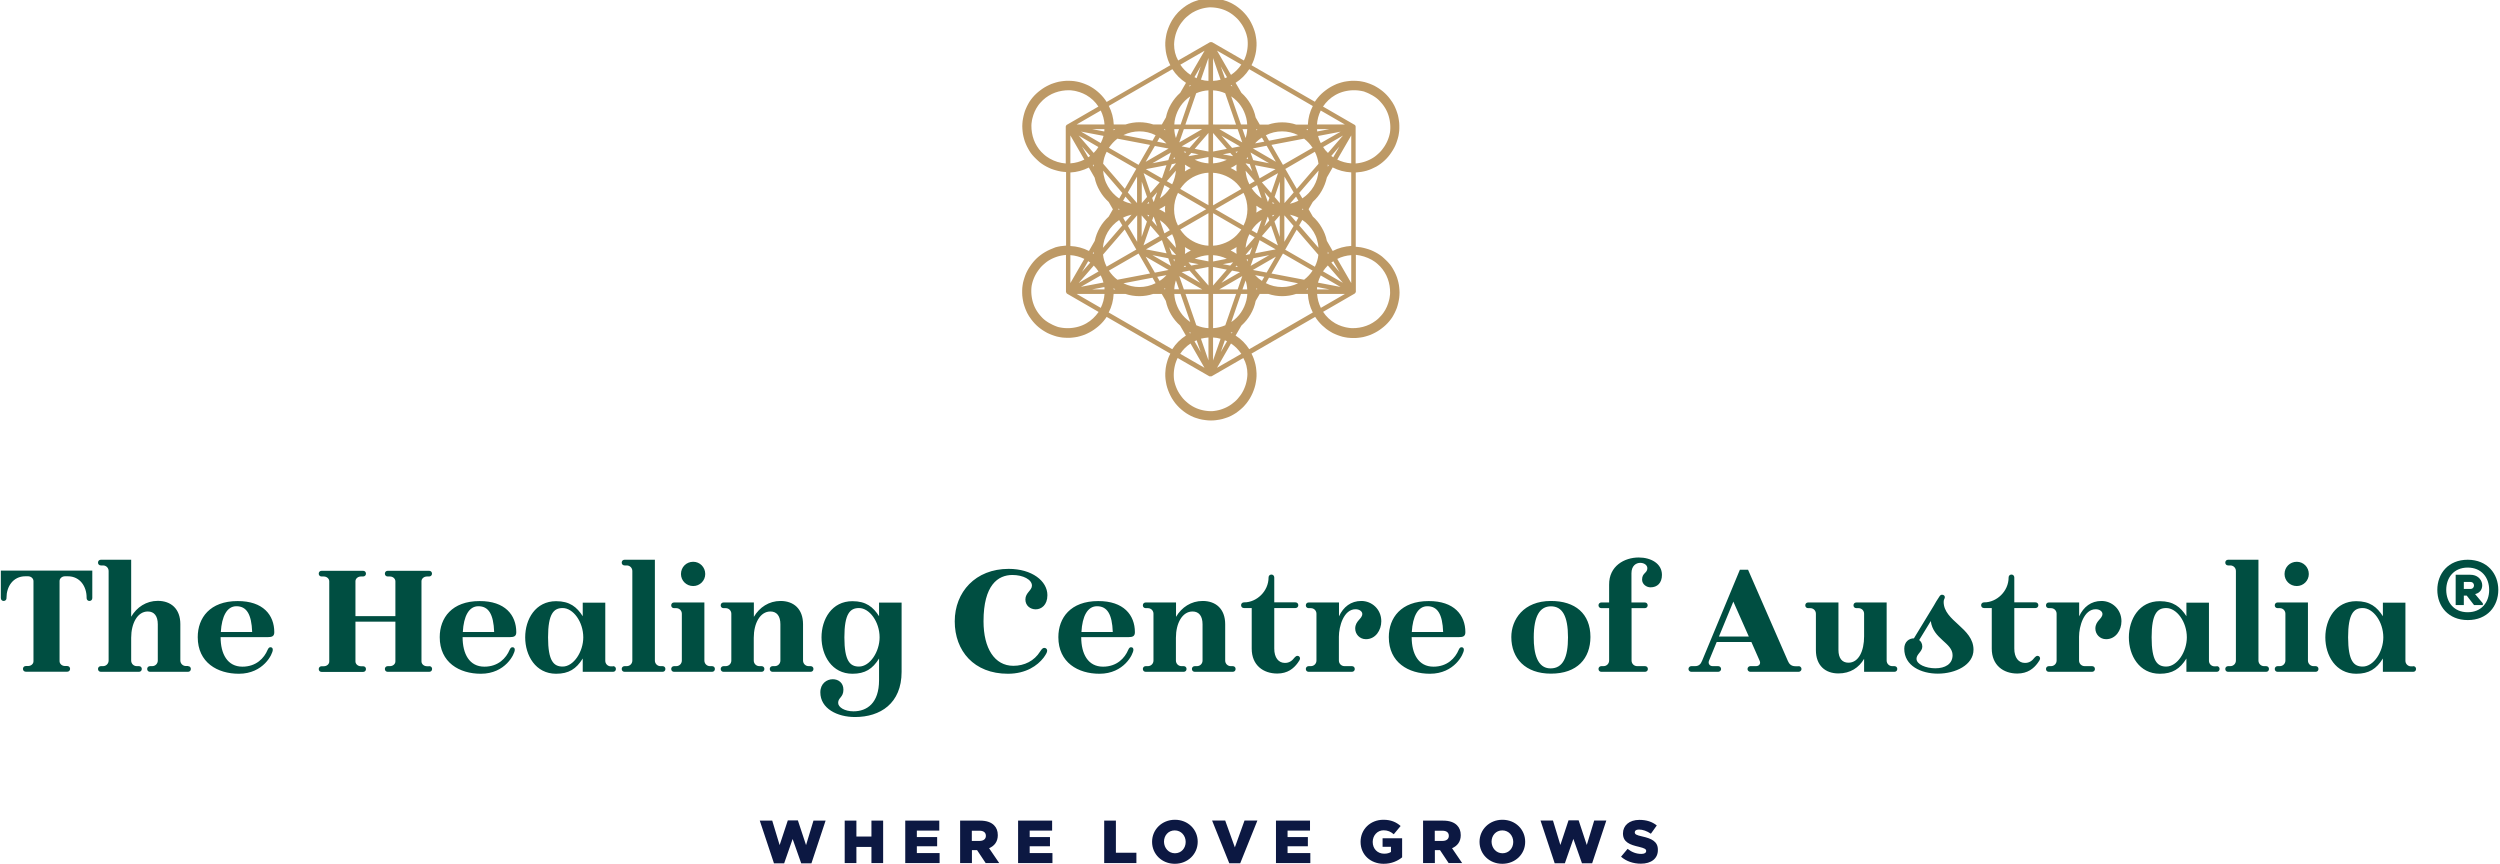 <svg xmlns="http://www.w3.org/2000/svg" width="301" height="104" viewBox="0 0 301 104" fill="none"><path d="M125.836 30.345C125.745 30.397 125.655 30.449 125.564 30.513C125.474 30.578 125.396 30.63 125.306 30.694C125.228 30.759 125.138 30.823 125.06 30.888C124.982 30.953 124.905 31.017 124.827 31.095C124.75 31.172 124.672 31.237 124.608 31.315C124.53 31.392 124.465 31.47 124.401 31.547C124.336 31.625 124.271 31.702 124.207 31.793C124.142 31.87 124.078 31.961 124.026 32.051C123.961 32.142 123.91 32.219 123.858 32.31C123.806 32.401 123.754 32.491 123.703 32.581C123.651 32.672 123.612 32.762 123.561 32.866C123.522 32.956 123.483 33.06 123.444 33.15C123.405 33.241 123.367 33.344 123.341 33.447C123.315 33.551 123.276 33.641 123.25 33.745C123.224 33.848 123.199 33.952 123.173 34.042C123.147 34.145 123.134 34.249 123.121 34.352C123.108 34.456 123.095 34.559 123.082 34.663C123.069 34.766 123.069 34.869 123.069 34.973C123.069 35.076 123.069 35.18 123.069 35.283C123.069 35.386 123.082 35.49 123.082 35.593C123.095 35.697 123.108 35.8 123.121 35.904C123.134 36.007 123.147 36.11 123.173 36.214C123.199 36.317 123.212 36.421 123.237 36.524C123.263 36.627 123.289 36.731 123.328 36.821C123.354 36.925 123.392 37.015 123.431 37.119C123.47 37.222 123.509 37.312 123.548 37.403C123.586 37.493 123.638 37.597 123.677 37.687C123.729 37.778 123.78 37.868 123.832 37.959C123.884 38.049 123.935 38.14 124 38.217C124.052 38.308 124.116 38.385 124.181 38.476C124.246 38.553 124.31 38.644 124.375 38.721C124.44 38.799 124.517 38.877 124.582 38.954C124.646 39.032 124.724 39.109 124.801 39.174C124.879 39.252 124.957 39.316 125.034 39.381C125.112 39.445 125.189 39.51 125.28 39.575C125.357 39.639 125.448 39.691 125.538 39.756C125.629 39.807 125.719 39.872 125.81 39.924C125.9 39.975 125.991 40.027 126.081 40.079C126.172 40.13 126.262 40.169 126.366 40.208C126.456 40.247 126.559 40.286 126.65 40.324C126.753 40.363 126.844 40.389 126.947 40.428C127.051 40.454 127.141 40.492 127.245 40.518C127.348 40.544 127.451 40.57 127.555 40.583C127.658 40.609 127.762 40.622 127.865 40.635C127.968 40.648 128.072 40.66 128.175 40.66C128.279 40.66 128.382 40.673 128.486 40.673C128.589 40.673 128.692 40.673 128.796 40.673C128.899 40.673 129.003 40.66 129.106 40.648C129.209 40.635 129.313 40.622 129.416 40.609C129.52 40.596 129.623 40.57 129.726 40.557C129.83 40.531 129.933 40.505 130.024 40.48C130.127 40.454 130.218 40.428 130.321 40.389C130.424 40.35 130.515 40.324 130.618 40.286C130.709 40.247 130.812 40.208 130.903 40.156C130.993 40.117 131.097 40.066 131.187 40.014C131.278 39.962 131.368 39.911 131.459 39.859C131.549 39.807 131.64 39.743 131.717 39.691C131.808 39.626 131.885 39.575 131.963 39.51C132.04 39.445 132.131 39.381 132.208 39.316C132.286 39.252 132.363 39.174 132.441 39.109C132.519 39.045 132.583 38.967 132.661 38.889C132.725 38.812 132.803 38.734 132.868 38.657C132.932 38.579 132.997 38.489 133.061 38.411C133.126 38.321 133.178 38.243 133.242 38.153L140.908 42.574C140.856 42.677 140.804 42.78 140.753 42.897C140.701 43 140.662 43.117 140.623 43.22C140.585 43.336 140.546 43.44 140.52 43.556C140.481 43.672 140.455 43.789 140.43 43.892C140.404 44.008 140.378 44.125 140.365 44.241C140.352 44.357 140.326 44.474 140.326 44.59C140.313 44.706 140.313 44.823 140.3 44.939C140.3 45.055 140.3 45.172 140.3 45.288C140.3 45.404 140.313 45.521 140.326 45.637C140.339 45.754 140.352 45.87 140.378 45.986C140.391 46.102 140.417 46.219 140.442 46.335C140.468 46.452 140.494 46.568 140.533 46.671C140.572 46.788 140.611 46.891 140.649 47.007C140.688 47.124 140.74 47.227 140.779 47.331C140.83 47.434 140.882 47.537 140.934 47.654C140.985 47.757 141.05 47.861 141.102 47.964C141.166 48.067 141.231 48.158 141.296 48.261C141.36 48.352 141.438 48.455 141.502 48.546C141.58 48.636 141.658 48.727 141.735 48.817C141.813 48.907 141.89 48.985 141.981 49.076C142.071 49.153 142.149 49.231 142.239 49.308C142.33 49.386 142.42 49.463 142.511 49.528C142.601 49.593 142.705 49.67 142.795 49.735C142.898 49.799 142.989 49.864 143.092 49.916C143.196 49.968 143.299 50.032 143.403 50.084C143.506 50.136 143.622 50.187 143.726 50.226C143.829 50.265 143.946 50.316 144.062 50.342C144.178 50.381 144.282 50.407 144.398 50.446C144.514 50.472 144.631 50.498 144.747 50.523C144.863 50.549 144.98 50.562 145.096 50.575C145.212 50.588 145.329 50.601 145.445 50.614C145.561 50.627 145.678 50.627 145.794 50.627C145.91 50.627 146.027 50.627 146.143 50.614C146.259 50.601 146.376 50.601 146.492 50.575C146.608 50.562 146.725 50.536 146.841 50.523C146.957 50.498 147.074 50.472 147.19 50.446C147.306 50.42 147.423 50.381 147.526 50.342C147.642 50.304 147.746 50.265 147.862 50.226C147.966 50.187 148.082 50.136 148.185 50.084C148.289 50.032 148.392 49.98 148.496 49.916C148.599 49.864 148.702 49.799 148.793 49.735C148.896 49.67 148.987 49.606 149.077 49.528C149.168 49.463 149.258 49.386 149.349 49.308C149.439 49.231 149.53 49.153 149.607 49.076C149.698 48.998 149.775 48.907 149.853 48.817C149.93 48.727 150.008 48.636 150.086 48.546C150.163 48.455 150.228 48.365 150.292 48.261C150.357 48.171 150.422 48.067 150.486 47.964C150.551 47.861 150.603 47.757 150.654 47.654C150.706 47.55 150.758 47.447 150.809 47.331C150.861 47.227 150.9 47.111 150.939 47.007C150.978 46.891 151.016 46.788 151.055 46.671C151.094 46.555 151.12 46.452 151.146 46.335C151.171 46.219 151.197 46.102 151.21 45.986C151.223 45.87 151.249 45.754 151.262 45.637C151.275 45.521 151.288 45.404 151.288 45.288C151.288 45.172 151.288 45.055 151.288 44.939C151.288 44.823 151.275 44.706 151.262 44.59C151.249 44.474 151.236 44.357 151.223 44.241C151.21 44.125 151.184 44.008 151.158 43.892C151.133 43.776 151.107 43.659 151.068 43.556C151.029 43.44 151.003 43.336 150.965 43.22C150.926 43.104 150.887 43 150.835 42.897C150.784 42.793 150.732 42.677 150.68 42.574L158.346 38.153C158.578 38.515 158.85 38.851 159.173 39.161C159.483 39.458 159.832 39.73 160.207 39.95C160.297 40.001 160.388 40.053 160.478 40.105C160.569 40.156 160.659 40.195 160.763 40.234C160.853 40.273 160.957 40.311 161.047 40.35C161.138 40.389 161.241 40.415 161.345 40.454C161.448 40.48 161.538 40.518 161.642 40.544C161.745 40.57 161.849 40.596 161.952 40.609C162.055 40.635 162.159 40.648 162.262 40.66C162.366 40.673 162.469 40.686 162.573 40.686C162.676 40.699 162.779 40.699 162.883 40.699C162.986 40.699 163.09 40.699 163.193 40.699C163.296 40.699 163.4 40.686 163.503 40.673C163.607 40.66 163.71 40.648 163.813 40.635C163.917 40.622 164.02 40.596 164.124 40.583C164.227 40.557 164.331 40.531 164.421 40.505C164.524 40.48 164.615 40.454 164.718 40.415C164.822 40.376 164.912 40.35 165.016 40.311C165.119 40.273 165.21 40.234 165.3 40.182C165.39 40.143 165.481 40.092 165.584 40.04C165.675 39.988 165.765 39.937 165.856 39.885C165.946 39.833 166.037 39.769 166.114 39.717C166.205 39.652 166.282 39.6 166.36 39.536C166.438 39.471 166.528 39.407 166.606 39.342C166.683 39.277 166.761 39.2 166.838 39.135C166.916 39.071 166.98 38.993 167.058 38.915C167.123 38.838 167.2 38.76 167.265 38.683C167.329 38.605 167.394 38.515 167.459 38.437C167.523 38.347 167.575 38.269 167.64 38.179C167.691 38.088 167.743 37.998 167.795 37.907C167.847 37.817 167.898 37.726 167.937 37.636C167.989 37.545 168.027 37.442 168.066 37.351C168.105 37.261 168.144 37.157 168.183 37.067C168.221 36.964 168.247 36.873 168.273 36.77C168.299 36.666 168.325 36.576 168.351 36.472C168.376 36.369 168.389 36.266 168.415 36.162C168.428 36.059 168.454 35.955 168.467 35.852C168.48 35.748 168.493 35.645 168.493 35.542C168.493 35.438 168.506 35.335 168.506 35.231C168.506 35.128 168.506 35.025 168.493 34.921C168.48 34.818 168.48 34.714 168.467 34.611C168.454 34.508 168.441 34.404 168.428 34.301C168.415 34.197 168.389 34.094 168.364 33.99C168.338 33.887 168.312 33.784 168.286 33.693C168.26 33.59 168.221 33.499 168.196 33.396C168.157 33.292 168.118 33.202 168.079 33.099C168.04 33.008 168.002 32.905 167.95 32.814C167.911 32.724 167.859 32.633 167.808 32.543C167.756 32.452 167.704 32.362 167.653 32.271C167.601 32.181 167.536 32.103 167.485 32.013C167.433 31.922 167.355 31.845 167.291 31.767C167.226 31.689 167.161 31.612 167.084 31.534C167.019 31.457 166.942 31.379 166.864 31.315C166.787 31.237 166.709 31.172 166.631 31.095C166.554 31.017 166.476 30.953 166.399 30.888C166.321 30.823 166.231 30.759 166.153 30.707C166.076 30.655 165.985 30.591 165.895 30.539C165.804 30.487 165.714 30.436 165.623 30.384C165.533 30.332 165.442 30.28 165.339 30.242C165.248 30.203 165.145 30.151 165.054 30.113C164.964 30.074 164.861 30.035 164.757 30.009C164.654 29.97 164.563 29.944 164.46 29.919C164.356 29.893 164.253 29.867 164.162 29.841C164.059 29.815 163.956 29.802 163.852 29.776C163.749 29.764 163.645 29.75 163.542 29.738C163.439 29.725 163.335 29.725 163.232 29.712V20.767C163.671 20.741 164.098 20.676 164.511 20.56C164.925 20.444 165.326 20.262 165.714 20.056C165.804 20.004 165.895 19.952 165.985 19.888C166.076 19.836 166.153 19.771 166.244 19.707C166.321 19.642 166.412 19.577 166.489 19.513C166.567 19.448 166.644 19.384 166.722 19.306C166.799 19.241 166.877 19.164 166.942 19.086C167.019 19.009 167.084 18.931 167.148 18.854C167.213 18.776 167.278 18.698 167.342 18.608C167.407 18.53 167.472 18.44 167.523 18.349C167.588 18.259 167.64 18.181 167.691 18.091C167.743 18 167.795 17.91 167.847 17.819C167.898 17.729 167.937 17.639 167.989 17.535C168.04 17.432 168.066 17.341 168.105 17.251C168.144 17.16 168.183 17.057 168.208 16.953C168.234 16.85 168.273 16.759 168.299 16.656C168.325 16.553 168.351 16.449 168.376 16.359C168.402 16.255 168.415 16.152 168.428 16.049C168.441 15.945 168.454 15.842 168.467 15.738C168.48 15.635 168.48 15.531 168.48 15.428C168.48 15.325 168.48 15.221 168.48 15.118C168.48 15.014 168.467 14.911 168.467 14.808C168.454 14.704 168.441 14.601 168.428 14.497C168.415 14.394 168.402 14.29 168.376 14.187C168.351 14.084 168.338 13.98 168.312 13.877C168.286 13.774 168.26 13.67 168.221 13.58C168.183 13.489 168.157 13.386 168.118 13.282C168.079 13.179 168.04 13.088 168.002 12.998C167.963 12.907 167.911 12.804 167.872 12.713C167.834 12.623 167.769 12.533 167.717 12.442C167.666 12.352 167.614 12.261 167.549 12.184C167.497 12.093 167.433 12.015 167.368 11.925C167.304 11.847 167.239 11.757 167.174 11.679C167.11 11.602 167.032 11.524 166.968 11.447C166.89 11.369 166.825 11.292 166.748 11.227C166.67 11.149 166.593 11.085 166.515 11.02C166.438 10.956 166.36 10.891 166.269 10.826C166.192 10.762 166.101 10.71 166.011 10.645C165.92 10.594 165.83 10.529 165.74 10.477C165.649 10.425 165.559 10.374 165.468 10.322C165.378 10.27 165.287 10.232 165.184 10.193C165.08 10.154 164.99 10.115 164.899 10.076C164.796 10.038 164.705 10.012 164.602 9.973C164.499 9.947 164.408 9.908 164.305 9.883C164.201 9.857 164.098 9.831 163.994 9.818C163.891 9.792 163.788 9.779 163.684 9.766C163.581 9.753 163.477 9.74 163.374 9.74C163.271 9.727 163.167 9.727 163.064 9.727C162.96 9.727 162.857 9.727 162.753 9.727C162.65 9.727 162.547 9.74 162.443 9.753C162.34 9.766 162.236 9.779 162.133 9.792C162.03 9.805 161.926 9.831 161.823 9.844C161.719 9.87 161.616 9.896 161.525 9.921C161.422 9.947 161.332 9.973 161.228 10.012C161.125 10.051 161.034 10.076 160.931 10.115C160.84 10.154 160.737 10.193 160.646 10.245C160.556 10.283 160.466 10.335 160.362 10.387C160.272 10.438 160.181 10.49 160.091 10.542C160 10.594 159.91 10.658 159.832 10.71C159.742 10.774 159.664 10.826 159.587 10.891C159.509 10.956 159.418 11.02 159.341 11.085C159.263 11.149 159.186 11.227 159.108 11.292C159.031 11.369 158.966 11.434 158.888 11.511C158.811 11.589 158.746 11.666 158.682 11.744C158.617 11.822 158.552 11.912 158.488 11.99C158.423 12.08 158.371 12.158 158.307 12.248L150.68 7.853C150.732 7.75 150.784 7.646 150.835 7.53C150.887 7.427 150.926 7.31 150.965 7.207C151.003 7.103 151.042 6.987 151.068 6.871C151.094 6.754 151.133 6.638 151.158 6.535C151.184 6.418 151.21 6.302 151.223 6.186C151.236 6.069 151.262 5.953 151.262 5.837C151.275 5.72 151.275 5.604 151.288 5.488C151.288 5.371 151.288 5.255 151.288 5.139C151.288 5.022 151.275 4.906 151.262 4.79C151.249 4.673 151.236 4.557 151.21 4.441C151.184 4.324 151.171 4.208 151.146 4.092C151.12 3.975 151.094 3.859 151.055 3.755C151.016 3.639 150.978 3.536 150.939 3.419C150.9 3.303 150.848 3.2 150.809 3.096C150.771 2.993 150.706 2.889 150.654 2.773C150.603 2.67 150.538 2.566 150.486 2.463C150.435 2.359 150.357 2.269 150.292 2.166C150.228 2.075 150.15 1.972 150.086 1.881C150.008 1.791 149.93 1.7 149.853 1.61C149.775 1.519 149.698 1.442 149.607 1.351C149.517 1.261 149.439 1.196 149.349 1.118C149.258 1.041 149.168 0.963 149.077 0.899C148.987 0.834 148.883 0.757 148.793 0.692C148.69 0.627 148.599 0.563 148.496 0.511C148.392 0.459 148.289 0.395 148.185 0.343C148.082 0.291 147.966 0.239 147.862 0.201C147.759 0.162 147.642 0.11 147.526 0.084C147.41 0.046 147.306 0.02 147.19 -0.019C147.074 -0.045 146.957 -0.071 146.841 -0.097C146.725 -0.122 146.608 -0.135 146.492 -0.148C146.376 -0.161 146.259 -0.174 146.143 -0.187C146.027 -0.2 145.91 -0.2 145.794 -0.2C145.678 -0.2 145.561 -0.2 145.445 -0.187C145.329 -0.174 145.212 -0.174 145.096 -0.148C144.98 -0.122 144.863 -0.11 144.747 -0.097C144.631 -0.071 144.514 -0.045 144.398 -0.019C144.282 0.007 144.165 0.046 144.062 0.084C143.946 0.123 143.842 0.162 143.726 0.201C143.622 0.239 143.506 0.291 143.403 0.343C143.299 0.395 143.196 0.446 143.092 0.511C142.989 0.563 142.886 0.627 142.795 0.692C142.705 0.757 142.601 0.821 142.511 0.899C142.42 0.963 142.33 1.041 142.239 1.118C142.149 1.196 142.058 1.274 141.981 1.351C141.89 1.429 141.813 1.519 141.735 1.61C141.658 1.7 141.58 1.791 141.502 1.881C141.425 1.972 141.36 2.062 141.296 2.166C141.231 2.256 141.166 2.359 141.102 2.463C141.037 2.566 140.985 2.67 140.934 2.773C140.882 2.876 140.83 2.98 140.779 3.096C140.727 3.2 140.688 3.316 140.649 3.419C140.611 3.536 140.572 3.639 140.533 3.755C140.494 3.872 140.468 3.975 140.442 4.092C140.417 4.208 140.391 4.324 140.378 4.441C140.365 4.557 140.339 4.673 140.326 4.79C140.313 4.906 140.3 5.022 140.3 5.139C140.3 5.255 140.3 5.371 140.3 5.488C140.3 5.604 140.313 5.72 140.326 5.837C140.339 5.953 140.352 6.069 140.365 6.186C140.378 6.302 140.404 6.418 140.43 6.535C140.455 6.651 140.481 6.767 140.52 6.871C140.559 6.987 140.585 7.09 140.623 7.207C140.662 7.323 140.701 7.427 140.753 7.53C140.804 7.633 140.856 7.75 140.908 7.853L133.242 12.274C133.01 11.912 132.738 11.576 132.415 11.266C132.105 10.968 131.756 10.697 131.381 10.477C131.291 10.425 131.2 10.374 131.11 10.322C131.019 10.27 130.929 10.232 130.825 10.193C130.722 10.154 130.631 10.115 130.541 10.076C130.437 10.038 130.347 10.012 130.244 9.973C130.14 9.947 130.05 9.908 129.946 9.883C129.843 9.857 129.739 9.831 129.636 9.818C129.533 9.792 129.429 9.779 129.326 9.766C129.222 9.753 129.119 9.74 129.015 9.74C128.912 9.727 128.809 9.727 128.705 9.727C128.602 9.727 128.498 9.727 128.395 9.727C128.292 9.727 128.188 9.74 128.085 9.753C127.981 9.766 127.878 9.779 127.775 9.792C127.671 9.805 127.568 9.831 127.464 9.844C127.361 9.87 127.257 9.896 127.167 9.921C127.077 9.947 126.973 9.973 126.87 10.012C126.766 10.051 126.676 10.076 126.572 10.115C126.469 10.154 126.378 10.193 126.288 10.245C126.198 10.283 126.107 10.335 126.004 10.387C125.913 10.438 125.823 10.49 125.732 10.542C125.642 10.594 125.551 10.658 125.474 10.71C125.383 10.774 125.306 10.826 125.228 10.891C125.15 10.956 125.06 11.02 124.982 11.085C124.905 11.149 124.827 11.227 124.75 11.292C124.672 11.369 124.608 11.434 124.53 11.511C124.452 11.589 124.388 11.666 124.323 11.744C124.259 11.822 124.194 11.912 124.129 11.99C124.065 12.08 124.013 12.158 123.948 12.248C123.897 12.339 123.845 12.429 123.793 12.52C123.742 12.61 123.69 12.701 123.651 12.791C123.599 12.882 123.561 12.985 123.522 13.075C123.483 13.166 123.444 13.269 123.405 13.36C123.367 13.463 123.341 13.554 123.315 13.657C123.289 13.761 123.263 13.851 123.237 13.954C123.212 14.058 123.199 14.161 123.173 14.265C123.16 14.368 123.134 14.472 123.121 14.575C123.108 14.678 123.095 14.782 123.095 14.885C123.095 14.989 123.082 15.092 123.082 15.195C123.082 15.299 123.082 15.402 123.095 15.506C123.108 15.609 123.108 15.712 123.121 15.816C123.134 15.919 123.147 16.023 123.16 16.126C123.173 16.23 123.199 16.333 123.224 16.436C123.25 16.54 123.276 16.643 123.302 16.734C123.328 16.837 123.367 16.927 123.392 17.031C123.431 17.134 123.47 17.225 123.509 17.328C123.548 17.419 123.586 17.522 123.638 17.613C123.677 17.703 123.729 17.794 123.78 17.884C123.832 17.975 123.884 18.065 123.935 18.155C123.987 18.246 124.052 18.324 124.103 18.414C124.168 18.505 124.233 18.582 124.297 18.66C124.362 18.737 124.427 18.815 124.504 18.892C124.569 18.97 124.646 19.047 124.724 19.112C124.801 19.19 124.879 19.254 124.957 19.332C125.034 19.396 125.112 19.474 125.189 19.539C125.267 19.603 125.357 19.668 125.435 19.72C125.525 19.784 125.603 19.836 125.693 19.888C125.784 19.939 125.874 19.991 125.965 20.043C126.055 20.095 126.146 20.146 126.249 20.185C126.34 20.224 126.443 20.276 126.534 20.314C126.624 20.353 126.728 20.392 126.831 20.418C126.934 20.456 127.025 20.482 127.128 20.508C127.232 20.534 127.335 20.56 127.426 20.586C127.516 20.612 127.632 20.625 127.736 20.65C127.839 20.663 127.943 20.676 128.046 20.689C128.149 20.702 128.253 20.702 128.356 20.715V29.57C127.917 29.595 127.49 29.66 127.077 29.776C126.611 29.957 126.21 30.125 125.836 30.345ZM130.799 38.928C130.722 38.967 130.657 39.006 130.58 39.045C130.502 39.083 130.424 39.122 130.36 39.148C130.282 39.187 130.205 39.213 130.127 39.239C130.05 39.264 129.972 39.29 129.894 39.316C129.817 39.342 129.739 39.368 129.649 39.381C129.558 39.394 129.494 39.419 129.403 39.432C129.326 39.445 129.235 39.458 129.158 39.471C129.08 39.484 128.99 39.497 128.912 39.497C128.835 39.497 128.744 39.51 128.666 39.51C128.589 39.51 128.498 39.51 128.421 39.51C128.343 39.51 128.253 39.497 128.175 39.497C128.098 39.484 128.007 39.484 127.93 39.471C127.852 39.458 127.762 39.445 127.684 39.432C127.607 39.419 127.516 39.394 127.438 39.381C127.361 39.355 127.283 39.342 127.206 39.303C127.128 39.264 127.051 39.252 126.973 39.213C126.896 39.187 126.818 39.148 126.74 39.109C126.663 39.071 126.585 39.032 126.521 38.993C126.456 38.954 126.379 38.915 126.301 38.877C126.236 38.838 126.159 38.786 126.094 38.747C126.029 38.709 125.965 38.657 125.887 38.605C125.823 38.553 125.758 38.502 125.693 38.45C125.629 38.398 125.564 38.334 125.512 38.282C125.448 38.23 125.396 38.166 125.344 38.101C125.293 38.036 125.228 37.972 125.176 37.907C125.125 37.843 125.073 37.778 125.021 37.713C124.97 37.649 124.931 37.584 124.879 37.506C124.84 37.442 124.789 37.364 124.75 37.3C124.711 37.222 124.672 37.157 124.633 37.08C124.595 37.002 124.556 36.925 124.53 36.86C124.491 36.782 124.465 36.705 124.44 36.627C124.414 36.55 124.388 36.472 124.362 36.395C124.336 36.317 124.31 36.24 124.297 36.149C124.284 36.059 124.259 35.981 124.246 35.904C124.233 35.826 124.22 35.736 124.207 35.658C124.194 35.58 124.194 35.49 124.181 35.412C124.181 35.335 124.168 35.244 124.168 35.167C124.168 35.089 124.168 34.999 124.168 34.921C124.168 34.844 124.181 34.753 124.181 34.675C124.194 34.598 124.194 34.508 124.207 34.43C124.22 34.352 124.233 34.262 124.259 34.184C124.271 34.107 124.297 34.029 124.323 33.939C124.349 33.861 124.375 33.784 124.401 33.706C124.427 33.629 124.452 33.551 124.491 33.473C124.517 33.396 124.556 33.318 124.595 33.241C124.633 33.163 124.672 33.086 124.711 33.021C124.75 32.956 124.789 32.879 124.84 32.801C124.879 32.736 124.931 32.659 124.982 32.594C125.034 32.53 125.073 32.465 125.125 32.401C125.176 32.336 125.228 32.271 125.28 32.207C125.331 32.142 125.396 32.077 125.448 32.026C125.512 31.961 125.564 31.909 125.629 31.858C125.693 31.806 125.758 31.754 125.823 31.689C125.887 31.625 125.952 31.586 126.017 31.534C126.081 31.483 126.159 31.444 126.223 31.392C126.288 31.353 126.366 31.302 126.443 31.263C126.521 31.224 126.585 31.185 126.663 31.147C126.74 31.108 126.818 31.082 126.896 31.043C126.973 31.004 127.051 30.979 127.128 30.953C127.206 30.927 127.283 30.901 127.361 30.875C127.438 30.849 127.516 30.836 127.607 30.811C127.684 30.798 127.775 30.772 127.852 30.759C127.93 30.746 128.02 30.733 128.098 30.72C128.175 30.707 128.266 30.707 128.343 30.694V35.089C128.343 35.089 128.343 35.089 128.343 35.102V35.115V35.128C128.343 35.128 128.343 35.128 128.343 35.141C128.343 35.141 128.343 35.141 128.343 35.154C128.343 35.167 128.343 35.167 128.356 35.18C128.356 35.193 128.356 35.193 128.369 35.206L128.382 35.218V35.231V35.244L128.395 35.257C128.395 35.27 128.408 35.27 128.408 35.283C128.408 35.296 128.421 35.296 128.421 35.309C128.421 35.309 128.421 35.309 128.421 35.322H128.434L128.447 35.335L128.46 35.348C128.46 35.348 128.46 35.348 128.473 35.361L132.273 37.558C131.872 38.127 131.394 38.592 130.799 38.928ZM134.289 15.544C134.212 15.596 134.147 15.635 134.07 15.687C134.07 15.635 134.083 15.596 134.083 15.544H134.289ZM157.467 15.544C157.467 15.596 157.467 15.635 157.48 15.687C157.402 15.635 157.337 15.583 157.26 15.544H157.467ZM157.26 34.844C157.337 34.792 157.402 34.753 157.48 34.701C157.48 34.753 157.467 34.792 157.467 34.844H157.26ZM134.083 34.844C134.083 34.792 134.083 34.753 134.07 34.701C134.147 34.753 134.212 34.805 134.289 34.844H134.083ZM131.678 30.319C131.678 30.41 131.691 30.487 131.691 30.578C131.652 30.552 131.614 30.526 131.575 30.5L131.678 30.319ZM131.575 19.888C131.614 19.862 131.652 19.836 131.691 19.81C131.678 19.901 131.678 19.978 131.678 20.069L131.575 19.888ZM140.274 15.544C140.274 15.596 140.274 15.635 140.287 15.687C140.249 15.661 140.21 15.635 140.171 15.609L140.21 15.544H140.274ZM151.378 15.609C151.339 15.635 151.301 15.661 151.262 15.687C151.262 15.635 151.262 15.596 151.275 15.544H151.339L151.378 15.609ZM159.871 20.069C159.871 19.978 159.858 19.901 159.858 19.81C159.897 19.836 159.936 19.862 159.974 19.888L159.871 20.069ZM159.974 30.487C159.936 30.513 159.897 30.539 159.858 30.565C159.858 30.474 159.871 30.397 159.871 30.306L159.974 30.487ZM151.275 34.844C151.275 34.792 151.275 34.753 151.262 34.701C151.301 34.727 151.339 34.753 151.378 34.779L151.339 34.844H151.275ZM140.171 34.766C140.21 34.74 140.249 34.714 140.287 34.688C140.287 34.74 140.287 34.779 140.274 34.831H140.21L140.171 34.766ZM134.677 25.123C134.716 25.149 134.768 25.162 134.807 25.188C134.768 25.213 134.716 25.226 134.677 25.252L134.638 25.188L134.677 25.123ZM139.615 16.566C139.925 16.772 140.197 17.005 140.442 17.276L139.331 17.057L139.615 16.566ZM151.934 33.822C151.637 33.629 151.352 33.383 151.107 33.124L152.218 33.331L151.934 33.822ZM133.242 18.272L136.81 20.327L135.427 22.732L132.816 19.707C132.868 19.203 133.01 18.724 133.242 18.272ZM158.307 18.272C158.539 18.724 158.682 19.203 158.746 19.72L156.135 22.744L154.752 20.34L158.307 18.272ZM158.307 32.116L154.739 30.061L156.122 27.657L158.733 30.681C158.682 31.172 158.539 31.651 158.307 32.116ZM141.36 25.188C141.36 24.502 141.515 23.843 141.826 23.223L145.225 25.188L141.826 27.152C141.515 26.532 141.36 25.886 141.36 25.188ZM142.097 27.631L145.497 25.666V29.582C145.225 29.57 144.967 29.531 144.708 29.466C144.45 29.401 144.204 29.311 143.958 29.208C143.713 29.104 143.48 28.962 143.26 28.82C143.041 28.678 142.834 28.497 142.653 28.316C142.446 28.096 142.265 27.876 142.097 27.631ZM146.053 25.666L149.452 27.631C149.284 27.876 149.103 28.096 148.896 28.316C148.702 28.51 148.509 28.678 148.289 28.82C148.069 28.975 147.836 29.104 147.591 29.208C147.345 29.311 147.1 29.401 146.841 29.466C146.583 29.531 146.324 29.57 146.053 29.582V25.666ZM146.324 25.188L149.724 23.223C149.879 23.533 149.995 23.843 150.073 24.179C150.15 24.515 150.189 24.851 150.189 25.188C150.189 25.524 150.15 25.86 150.073 26.196C149.995 26.532 149.879 26.842 149.724 27.152L146.324 25.188ZM151.288 25.188C151.288 25.045 151.275 24.903 151.262 24.774C151.495 24.929 151.74 25.071 151.986 25.188C151.74 25.304 151.495 25.446 151.262 25.601C151.275 25.472 151.288 25.33 151.288 25.188ZM149.452 22.757L146.053 24.722V20.805C146.324 20.818 146.583 20.857 146.841 20.922C147.1 20.986 147.345 21.077 147.591 21.18C147.836 21.284 148.069 21.426 148.289 21.568C148.509 21.723 148.715 21.891 148.896 22.072C149.103 22.279 149.284 22.512 149.452 22.757ZM145.497 24.709L142.097 22.744C142.265 22.499 142.446 22.279 142.653 22.059C142.847 21.865 143.041 21.697 143.26 21.555C143.48 21.4 143.713 21.271 143.958 21.167C144.204 21.064 144.45 20.974 144.708 20.909C144.967 20.844 145.225 20.805 145.497 20.793V24.709ZM140.287 25.601C140.055 25.446 139.809 25.304 139.563 25.188C139.809 25.071 140.055 24.929 140.287 24.774C140.274 24.916 140.261 25.045 140.261 25.188C140.261 25.33 140.274 25.472 140.287 25.601ZM142.666 29.75C142.898 29.906 143.131 30.035 143.377 30.164C143.131 30.28 142.886 30.423 142.666 30.578C142.679 30.436 142.692 30.306 142.692 30.164C142.692 30.009 142.679 29.88 142.666 29.75ZM148.883 29.75C148.87 29.88 148.858 30.022 148.858 30.151C148.858 30.294 148.87 30.423 148.883 30.565C148.651 30.41 148.418 30.28 148.172 30.151C148.418 30.035 148.651 29.893 148.883 29.75ZM151.895 26.506L151.339 28.096L150.693 27.721C151.016 27.23 151.417 26.829 151.895 26.506ZM150.706 22.667L151.352 22.292L151.895 23.882C151.417 23.546 151.016 23.145 150.706 22.667ZM148.883 20.637C148.651 20.482 148.418 20.353 148.172 20.224C148.418 20.107 148.664 19.965 148.883 19.81C148.87 19.952 148.858 20.082 148.858 20.224C148.858 20.366 148.87 20.508 148.883 20.637ZM142.666 20.637C142.679 20.508 142.692 20.366 142.692 20.237C142.692 20.095 142.679 19.965 142.666 19.823C142.898 19.978 143.131 20.107 143.377 20.237C143.131 20.353 142.898 20.482 142.666 20.637ZM139.654 23.882L140.197 22.292L140.843 22.667C140.533 23.145 140.132 23.546 139.654 23.882ZM140.843 27.721L140.197 28.096L139.641 26.506C140.132 26.829 140.533 27.23 140.843 27.721ZM141.128 28.199C141.386 28.716 141.541 29.272 141.58 29.841L140.481 28.574L141.128 28.199ZM145.497 30.72V31.47L143.842 31.147C144.372 30.901 144.915 30.759 145.497 30.72ZM146.053 30.72C146.634 30.759 147.19 30.901 147.707 31.16L146.053 31.483V30.72ZM150.422 28.199L151.068 28.574L149.969 29.841C150.021 29.259 150.163 28.716 150.422 28.199ZM152.231 27.243L152.619 26.118C152.632 26.118 152.645 26.105 152.658 26.092L152.813 26.558L152.231 27.243ZM153.033 27.152L153.86 29.544L151.921 28.432L153.033 27.152ZM153.188 25.911C153.265 25.886 153.356 25.873 153.434 25.86L153.24 26.079L153.188 25.911ZM153.188 24.477L153.24 24.321L153.434 24.541C153.356 24.515 153.265 24.502 153.188 24.477ZM152.671 24.296C152.658 24.296 152.645 24.283 152.632 24.27L152.244 23.145L152.839 23.83L152.671 24.296ZM151.934 21.956L153.873 20.844L153.046 23.236L151.934 21.956ZM150.422 22.189C150.163 21.672 150.008 21.116 149.969 20.547L151.068 21.814L150.422 22.189ZM146.053 19.668V18.918L147.707 19.241C147.177 19.487 146.634 19.629 146.053 19.668ZM145.497 19.668C144.915 19.629 144.359 19.487 143.842 19.228L145.497 18.905V19.668ZM141.128 22.189L140.481 21.814L141.58 20.547C141.528 21.116 141.386 21.672 141.128 22.189ZM139.318 23.145L138.93 24.27C138.917 24.283 138.904 24.283 138.878 24.296L138.723 23.83L139.318 23.145ZM138.516 23.236L137.689 20.844L139.628 21.956L138.516 23.236ZM138.361 24.477C138.284 24.502 138.206 24.515 138.116 24.528L138.297 24.308L138.361 24.477ZM138.361 25.911L138.31 26.079L138.116 25.86C138.206 25.873 138.284 25.886 138.361 25.911ZM138.878 26.092C138.891 26.092 138.904 26.105 138.917 26.118L139.305 27.243L138.71 26.558L138.878 26.092ZM139.615 28.432L137.676 29.544L138.504 27.152L139.615 28.432ZM139.9 28.91L140.455 30.5L137.974 30.022L139.9 28.91ZM140.779 29.764L141.567 30.668C141.567 30.681 141.567 30.694 141.567 30.72L141.089 30.63L140.779 29.764ZM141.451 31.25C141.425 31.328 141.399 31.405 141.373 31.483L141.283 31.211L141.451 31.25ZM142.653 32C142.666 31.987 142.679 31.987 142.679 31.974L142.795 32.103L142.511 32.155C142.562 32.103 142.601 32.051 142.653 32ZM143.105 31.612C143.118 31.599 143.131 31.586 143.144 31.586L144.32 31.806L143.428 31.974L143.105 31.612ZM145.497 32.142V34.378L143.842 32.465L145.497 32.142ZM146.053 32.142L147.707 32.465L146.053 34.378V32.142ZM147.229 31.806L148.405 31.586C148.418 31.599 148.431 31.612 148.444 31.612L148.121 31.974L147.229 31.806ZM148.871 31.974C148.883 31.987 148.896 31.987 148.896 32C148.948 32.051 148.987 32.103 149.039 32.155L148.754 32.103L148.871 31.974ZM150.099 31.25L150.267 31.211L150.176 31.483C150.15 31.405 150.124 31.328 150.099 31.25ZM149.995 30.707C149.995 30.694 149.995 30.681 149.995 30.655L150.771 29.75L150.473 30.604L149.995 30.707ZM151.65 28.91L153.589 30.022L151.107 30.5L151.65 28.91ZM153.446 26.674L154.08 25.937V28.523L153.446 26.674ZM154.093 24.451L153.459 23.714L154.093 21.865V24.451ZM151.65 21.478L151.094 19.888L153.576 20.366L151.65 21.478ZM150.771 20.625L149.995 19.72C149.995 19.707 149.995 19.694 149.995 19.668L150.473 19.758L150.771 20.625ZM150.099 19.125C150.124 19.047 150.15 18.97 150.176 18.892L150.267 19.164L150.099 19.125ZM148.896 18.388C148.883 18.401 148.871 18.401 148.871 18.414L148.754 18.285L149.039 18.233C148.987 18.285 148.948 18.337 148.896 18.388ZM148.444 18.776C148.431 18.789 148.418 18.802 148.405 18.802L147.229 18.582L148.121 18.414L148.444 18.776ZM146.053 18.246V16.01L147.707 17.923L146.053 18.246ZM145.497 18.246L143.842 17.923L145.497 16.01V18.246ZM144.32 18.582L143.144 18.802C143.131 18.789 143.118 18.776 143.105 18.776L143.428 18.414L144.32 18.582ZM142.692 18.414C142.679 18.401 142.666 18.401 142.666 18.388C142.614 18.337 142.575 18.285 142.524 18.233L142.808 18.285L142.692 18.414ZM141.451 19.125L141.283 19.164L141.373 18.892C141.399 18.97 141.425 19.047 141.451 19.125ZM141.554 19.668C141.554 19.681 141.554 19.694 141.554 19.72L140.779 20.625L141.076 19.771L141.554 19.668ZM139.9 21.478L137.961 20.366L140.442 19.888L139.9 21.478ZM138.103 23.714L137.469 24.451V21.865L138.103 23.714ZM137.456 25.937L138.09 26.674L137.456 28.523V25.937ZM140.662 31.095L140.985 32.013L138.749 30.72L140.662 31.095ZM143.222 32.581L144.501 34.055L142.265 32.762L143.222 32.581ZM148.341 32.581L149.297 32.762L147.061 34.055L148.341 32.581ZM150.9 31.095L152.813 30.72L150.577 32.013L150.9 31.095ZM154.636 29.117V25.924L155.747 27.204L154.636 29.117ZM154.649 24.451V21.258L155.76 23.171L154.649 24.451ZM156.045 23.675L156.329 24.166C156.006 24.334 155.67 24.451 155.308 24.528L156.045 23.675ZM150.887 19.28L150.564 18.362L152.8 19.655L150.887 19.28ZM148.341 17.806L147.061 16.333L149.297 17.625L148.341 17.806ZM143.222 17.806L142.265 17.625L144.501 16.333L143.222 17.806ZM140.662 19.28L138.749 19.655L140.985 18.362L140.662 19.28ZM136.901 21.258V24.451L135.789 23.171L136.901 21.258ZM136.914 25.924V29.117L135.802 27.204L136.914 25.924ZM135.505 26.7L135.22 26.209C135.543 26.041 135.892 25.924 136.241 25.847L135.505 26.7ZM136.81 30.048L133.242 32.103C133.01 31.651 132.868 31.172 132.803 30.655L135.414 27.631L136.81 30.048ZM133.514 32.581L137.082 30.526L138.465 32.93L134.535 33.68C134.134 33.383 133.798 33.008 133.514 32.581ZM137.935 30.901L140.701 32.504L139.046 32.827L137.935 30.901ZM141.58 33.758L141.955 34.831H141.386C141.399 34.469 141.464 34.107 141.58 33.758ZM141.981 33.241L144.747 34.844H142.537L141.981 33.241ZM145.497 35.386V39.51C144.993 39.484 144.501 39.368 144.036 39.161L142.73 35.386H145.497ZM146.053 39.51V35.386H148.832L147.526 39.161C147.048 39.368 146.557 39.484 146.053 39.51ZM146.802 34.844L149.569 33.241L149.013 34.844H146.802ZM150.848 32.504L153.614 30.901L152.503 32.814L150.848 32.504ZM154.468 30.526L158.035 32.581C157.751 33.008 157.415 33.37 157.014 33.68L153.085 32.93L154.468 30.526ZM159.871 31.961L161.681 34.055L159.289 32.672C159.457 32.426 159.651 32.181 159.871 31.961ZM156.42 27.139L156.794 26.48C157.079 26.661 157.337 26.881 157.557 27.127C157.79 27.372 157.984 27.643 158.165 27.928C158.333 28.212 158.475 28.523 158.565 28.846C158.669 29.169 158.72 29.492 158.746 29.828L156.42 27.139ZM156.045 26.7L155.308 25.847C155.657 25.924 156.006 26.041 156.329 26.209L156.045 26.7ZM156.743 25.188C156.781 25.162 156.833 25.149 156.872 25.123L156.911 25.188L156.872 25.252C156.833 25.239 156.794 25.213 156.743 25.188ZM156.42 23.236L158.759 20.534C158.733 20.87 158.669 21.193 158.578 21.516C158.475 21.84 158.346 22.15 158.178 22.434C158.009 22.719 157.803 22.99 157.57 23.236C157.337 23.481 157.079 23.701 156.807 23.882L156.42 23.236ZM159.302 17.703L161.694 16.32L159.884 18.414C159.651 18.194 159.457 17.962 159.302 17.703ZM158.035 17.794L154.468 19.849L153.085 17.445L157.014 16.695C157.415 17.005 157.751 17.367 158.035 17.794ZM153.614 19.474L150.848 17.871L152.503 17.548L153.614 19.474ZM149.969 16.617L149.594 15.544H150.163C150.15 15.906 150.086 16.268 149.969 16.617ZM149.569 17.147L146.802 15.544H149.013L149.569 17.147ZM146.053 14.989V10.878C146.557 10.904 147.048 11.02 147.513 11.227L148.819 15.002L146.053 14.989ZM145.497 10.878V15.002H142.718L144.023 11.227C144.501 11.02 144.993 10.904 145.497 10.878ZM144.747 15.544L141.981 17.147L142.537 15.544H144.747ZM140.701 17.884L137.935 19.487L139.046 17.574L140.701 17.884ZM137.082 19.849L133.514 17.794C133.798 17.367 134.134 17.005 134.535 16.695L138.465 17.445L137.082 19.849ZM131.678 18.414L129.869 16.32L132.247 17.703C132.092 17.962 131.898 18.194 131.678 18.414ZM135.13 23.236L134.755 23.895C134.47 23.714 134.225 23.494 133.992 23.248C133.759 23.003 133.566 22.732 133.398 22.447C133.23 22.163 133.087 21.852 132.997 21.529C132.893 21.206 132.842 20.883 132.816 20.547L135.13 23.236ZM135.505 23.675L136.241 24.528C135.879 24.451 135.543 24.334 135.22 24.166L135.505 23.675ZM135.13 27.139L132.79 29.841C132.816 29.505 132.88 29.182 132.971 28.859C133.074 28.535 133.204 28.225 133.372 27.941C133.54 27.657 133.747 27.385 133.979 27.139C134.212 26.894 134.47 26.674 134.742 26.493L135.13 27.139ZM132.26 32.685L129.882 34.068L131.691 31.974C131.898 32.181 132.092 32.426 132.26 32.685ZM132.531 33.163C132.674 33.435 132.777 33.719 132.855 34.016L130.14 34.533L132.531 33.163ZM138.762 33.435L139.137 34.094C138.516 34.404 137.87 34.559 137.185 34.559C136.513 34.559 135.866 34.404 135.259 34.107L138.762 33.435ZM139.331 33.331L140.442 33.124C140.197 33.396 139.925 33.629 139.615 33.822L139.331 33.331ZM142.136 35.386L143.312 38.773C143.079 38.618 142.86 38.437 142.653 38.23C142.459 38.036 142.291 37.843 142.149 37.623C141.994 37.403 141.864 37.17 141.761 36.925C141.658 36.679 141.567 36.434 141.502 36.175C141.438 35.916 141.399 35.658 141.386 35.386H142.136ZM145.497 40.635V43.388L144.592 40.777C144.889 40.712 145.199 40.66 145.497 40.635ZM146.053 40.635C146.363 40.648 146.66 40.699 146.957 40.79L146.053 43.401V40.635ZM149.413 35.386H150.176C150.163 35.658 150.124 35.916 150.06 36.175C149.995 36.434 149.905 36.679 149.801 36.925C149.698 37.17 149.556 37.403 149.413 37.623C149.258 37.843 149.09 38.049 148.909 38.23C148.702 38.437 148.483 38.618 148.25 38.773L149.413 35.386ZM149.594 34.844L149.969 33.771C150.086 34.12 150.15 34.482 150.163 34.844H149.594ZM152.787 33.435L156.29 34.107C155.683 34.404 155.036 34.559 154.364 34.559C153.679 34.559 153.02 34.404 152.412 34.094L152.787 33.435ZM159.018 33.163L161.396 34.546L158.682 34.029C158.772 33.719 158.876 33.435 159.018 33.163ZM161.28 32.749L160.297 31.612C160.375 31.56 160.453 31.509 160.53 31.457L161.28 32.749ZM161.008 31.172C161.538 30.914 162.094 30.759 162.689 30.72V34.081L161.008 31.172ZM160.285 18.776L161.267 17.639L160.517 18.944C160.453 18.879 160.362 18.828 160.285 18.776ZM159.018 17.225C158.876 16.953 158.772 16.669 158.695 16.372L161.409 15.855L159.018 17.225ZM152.787 16.94L152.412 16.281C153.033 15.971 153.679 15.816 154.364 15.816C155.036 15.816 155.683 15.971 156.29 16.268L152.787 16.94ZM152.218 17.057L151.107 17.264C151.352 16.992 151.624 16.759 151.934 16.566L152.218 17.057ZM149.413 14.989L148.237 11.602C148.47 11.757 148.69 11.938 148.896 12.145C149.09 12.339 149.258 12.533 149.4 12.752C149.556 12.972 149.685 13.205 149.788 13.45C149.892 13.696 149.982 13.941 150.047 14.2C150.111 14.459 150.15 14.717 150.163 14.989H149.413ZM146.053 9.74V6.987L146.957 9.598C146.66 9.676 146.363 9.727 146.053 9.74ZM145.497 9.74C145.186 9.727 144.889 9.676 144.592 9.585L145.497 6.974V9.74ZM142.149 14.989H141.386C141.399 14.717 141.438 14.459 141.502 14.2C141.567 13.941 141.658 13.696 141.761 13.45C141.864 13.205 142.007 12.972 142.149 12.752C142.304 12.533 142.472 12.326 142.653 12.145C142.86 11.938 143.079 11.757 143.312 11.602L142.149 14.989ZM141.955 15.544L141.58 16.617C141.464 16.268 141.399 15.906 141.386 15.544H141.955ZM138.762 16.94L135.259 16.268C135.866 15.971 136.513 15.816 137.185 15.816C137.87 15.816 138.529 15.971 139.137 16.281L138.762 16.94ZM132.531 17.225L130.153 15.842L132.868 16.359C132.777 16.669 132.674 16.953 132.531 17.225ZM130.269 17.639L131.252 18.776C131.174 18.828 131.097 18.879 131.019 18.931L130.269 17.639ZM130.554 19.215C130.024 19.474 129.468 19.629 128.873 19.668V16.307L130.554 19.215ZM131.265 31.612L130.269 32.749L131.019 31.444C131.11 31.496 131.187 31.547 131.265 31.612ZM131.484 34.844L132.971 34.559C132.984 34.65 132.984 34.753 132.984 34.844H131.484ZM132.984 35.386C132.945 35.981 132.79 36.537 132.531 37.067L129.623 35.386H132.984ZM143.39 40.079C143.351 40.105 143.312 40.117 143.273 40.143L143.183 39.988C143.235 40.014 143.312 40.04 143.39 40.079ZM144.075 40.971L144.566 42.393L143.816 41.087C143.907 41.048 143.984 41.01 144.075 40.971ZM145.018 44.28L142.097 42.599C142.42 42.108 142.834 41.695 143.338 41.358L145.018 44.28ZM146.983 42.393L147.474 40.971C147.565 41.01 147.642 41.048 147.733 41.087L146.983 42.393ZM148.211 41.358C148.702 41.682 149.116 42.095 149.452 42.599L146.531 44.28L148.211 41.358ZM148.172 40.079C148.25 40.04 148.315 40.014 148.392 39.975L148.302 40.13C148.25 40.117 148.211 40.092 148.172 40.079ZM158.591 34.559L160.078 34.844H158.565C158.578 34.74 158.578 34.65 158.591 34.559ZM161.939 35.386L159.031 37.067C158.772 36.537 158.617 35.981 158.578 35.386H161.939ZM160.453 30.216L159.755 29.001C159.638 28.432 159.431 27.902 159.134 27.398C158.85 26.894 158.488 26.454 158.061 26.067L157.557 25.188L158.061 24.308C158.488 23.921 158.85 23.481 159.134 22.977C159.418 22.473 159.625 21.943 159.755 21.374L160.453 20.159C161.151 20.521 161.9 20.715 162.689 20.754V29.608C161.9 29.66 161.151 29.854 160.453 30.216ZM161.008 19.215L162.689 16.307V19.668C162.094 19.629 161.538 19.474 161.008 19.215ZM160.078 15.544L158.591 15.829C158.578 15.738 158.578 15.635 158.578 15.544H160.078ZM158.565 14.989C158.604 14.394 158.759 13.838 159.018 13.308L161.926 14.989H158.565ZM148.172 10.309C148.211 10.283 148.25 10.27 148.289 10.245L148.379 10.4C148.315 10.374 148.237 10.348 148.172 10.309ZM147.474 9.417L146.983 7.995L147.733 9.301C147.655 9.34 147.565 9.378 147.474 9.417ZM146.531 6.095L149.452 7.776C149.129 8.267 148.715 8.68 148.211 9.017L146.531 6.095ZM144.566 7.982L144.075 9.417C143.984 9.378 143.907 9.34 143.816 9.288L144.566 7.982ZM143.338 9.017C142.847 8.693 142.433 8.28 142.11 7.789L145.031 6.108L143.338 9.017ZM143.39 10.309C143.312 10.348 143.248 10.374 143.17 10.413L143.26 10.245C143.299 10.27 143.351 10.283 143.39 10.309ZM132.958 15.829L131.472 15.544H132.971C132.971 15.635 132.971 15.738 132.958 15.829ZM129.623 14.989L132.531 13.308C132.79 13.838 132.945 14.394 132.984 14.989H129.623ZM131.097 20.172L131.795 21.387C131.911 21.956 132.118 22.486 132.415 22.99C132.7 23.494 133.061 23.934 133.488 24.321L133.992 25.2L133.488 26.079C133.061 26.467 132.7 26.907 132.415 27.411C132.131 27.915 131.924 28.445 131.808 29.001L131.11 30.216C130.412 29.854 129.662 29.66 128.873 29.621V20.767C129.649 20.728 130.399 20.521 131.097 20.172ZM130.554 31.172L128.873 34.081V30.72C129.455 30.759 130.011 30.914 130.554 31.172ZM133.488 37.623C133.85 36.925 134.044 36.175 134.083 35.386H135.492C136.035 35.567 136.603 35.658 137.172 35.658C137.754 35.658 138.31 35.567 138.853 35.386H139.874L140.365 36.227C140.481 36.795 140.688 37.338 140.985 37.855C141.283 38.36 141.645 38.812 142.084 39.2L142.782 40.402C142.123 40.828 141.567 41.371 141.14 42.044L133.488 37.623ZM150.189 45.042C150.189 45.12 150.189 45.211 150.176 45.288C150.176 45.366 150.163 45.456 150.15 45.534C150.137 45.611 150.124 45.702 150.111 45.779C150.099 45.857 150.086 45.947 150.06 46.025C150.034 46.102 150.021 46.18 149.995 46.27C149.969 46.348 149.943 46.426 149.918 46.503C149.892 46.581 149.866 46.658 149.827 46.736C149.801 46.813 149.762 46.891 149.724 46.969C149.685 47.046 149.646 47.111 149.607 47.188C149.569 47.266 149.53 47.331 149.478 47.408C149.426 47.486 149.388 47.55 149.336 47.615C149.284 47.679 149.232 47.744 149.181 47.809C149.129 47.873 149.077 47.938 149.026 48.003C148.974 48.067 148.909 48.119 148.858 48.184C148.793 48.248 148.741 48.3 148.677 48.352C148.612 48.403 148.547 48.455 148.483 48.507C148.418 48.559 148.353 48.61 148.289 48.662C148.224 48.714 148.147 48.752 148.082 48.804C148.017 48.843 147.94 48.895 147.862 48.933C147.785 48.972 147.72 49.011 147.642 49.05C147.565 49.089 147.487 49.114 147.41 49.153C147.332 49.179 147.255 49.218 147.177 49.244C147.1 49.27 147.022 49.295 146.944 49.321C146.867 49.347 146.789 49.36 146.699 49.386C146.621 49.399 146.531 49.425 146.453 49.438C146.376 49.45 146.285 49.463 146.208 49.476C146.13 49.489 146.04 49.489 145.962 49.502C145.884 49.502 145.794 49.502 145.716 49.502C145.639 49.502 145.548 49.502 145.471 49.489C145.393 49.489 145.303 49.476 145.225 49.463C145.148 49.45 145.057 49.438 144.98 49.425C144.902 49.412 144.812 49.399 144.734 49.373C144.656 49.36 144.579 49.334 144.488 49.308C144.411 49.282 144.333 49.257 144.256 49.231C144.178 49.205 144.101 49.179 144.023 49.14C143.946 49.114 143.868 49.076 143.803 49.037C143.726 48.998 143.661 48.959 143.584 48.92C143.506 48.882 143.441 48.843 143.377 48.791C143.312 48.739 143.235 48.701 143.17 48.649C143.105 48.597 143.041 48.546 142.976 48.494C142.911 48.442 142.847 48.391 142.782 48.326C142.718 48.274 142.666 48.209 142.601 48.158C142.537 48.106 142.485 48.041 142.433 47.977C142.381 47.912 142.33 47.848 142.278 47.783C142.226 47.718 142.175 47.654 142.136 47.589C142.084 47.524 142.045 47.447 141.994 47.382C141.955 47.318 141.903 47.24 141.864 47.163C141.826 47.085 141.787 47.02 141.748 46.943C141.709 46.865 141.683 46.788 141.645 46.71C141.619 46.633 141.58 46.555 141.554 46.477C141.528 46.4 141.502 46.322 141.477 46.245C141.451 46.167 141.438 46.09 141.412 45.999C141.399 45.922 141.373 45.831 141.36 45.754C141.347 45.676 141.334 45.585 141.334 45.508C141.321 45.43 141.321 45.34 141.321 45.262C141.321 45.185 141.321 45.094 141.321 45.017C141.321 44.939 141.321 44.849 141.334 44.771C141.347 44.694 141.347 44.603 141.36 44.526C141.373 44.448 141.386 44.357 141.399 44.28C141.412 44.202 141.425 44.112 141.451 44.034C141.477 43.957 141.49 43.879 141.515 43.789C141.541 43.711 141.567 43.633 141.593 43.556C141.619 43.478 141.658 43.401 141.683 43.323C141.709 43.246 141.748 43.168 141.787 43.104L145.6 45.301C145.6 45.301 145.6 45.301 145.613 45.301L145.626 45.314H145.639H145.652H145.665C145.678 45.314 145.678 45.314 145.691 45.314H145.704C145.704 45.314 145.704 45.314 145.716 45.314H145.729H145.742H145.755H145.768C145.768 45.314 145.768 45.314 145.781 45.314H145.794C145.807 45.314 145.807 45.314 145.82 45.314C145.82 45.314 145.82 45.314 145.833 45.314H145.846H145.859L145.872 45.301C145.872 45.301 145.872 45.301 145.884 45.301L149.698 43.104C150.034 43.698 150.189 44.344 150.189 45.042ZM150.409 42.044C149.982 41.384 149.439 40.828 148.767 40.402L149.465 39.2C149.905 38.812 150.267 38.36 150.564 37.855C150.861 37.351 151.068 36.808 151.184 36.227L151.676 35.386H152.697C153.24 35.567 153.808 35.658 154.377 35.658C154.946 35.658 155.515 35.567 156.058 35.386H157.467C157.505 36.175 157.699 36.912 158.061 37.623L150.409 42.044ZM165.171 31.289C165.3 31.366 165.416 31.444 165.533 31.521C165.649 31.612 165.765 31.689 165.869 31.793C165.972 31.883 166.076 31.987 166.179 32.09C166.282 32.194 166.373 32.31 166.463 32.426C166.554 32.543 166.631 32.659 166.709 32.788C166.787 32.905 166.851 33.034 166.916 33.163C166.98 33.292 167.032 33.422 167.084 33.564C167.136 33.693 167.174 33.835 167.213 33.977C167.252 34.12 167.278 34.262 167.304 34.404C167.329 34.546 167.342 34.688 167.355 34.831C167.368 34.973 167.368 35.115 167.368 35.257C167.368 35.399 167.355 35.542 167.329 35.684C167.317 35.826 167.291 35.968 167.252 36.11C167.213 36.252 167.174 36.395 167.136 36.524C167.084 36.666 167.032 36.795 166.98 36.925C166.916 37.054 166.851 37.183 166.787 37.312C166.709 37.442 166.631 37.558 166.554 37.674C166.463 37.791 166.386 37.907 166.282 38.011C166.192 38.114 166.089 38.217 165.985 38.321C165.882 38.424 165.765 38.515 165.649 38.605C165.533 38.696 165.416 38.773 165.287 38.851C165.171 38.928 165.041 38.993 164.912 39.058C164.783 39.122 164.654 39.174 164.511 39.226C164.369 39.277 164.24 39.316 164.098 39.355C163.956 39.394 163.813 39.419 163.671 39.445C163.529 39.471 163.387 39.484 163.245 39.497C163.103 39.51 162.96 39.51 162.818 39.51C162.676 39.51 162.534 39.497 162.392 39.471C162.249 39.445 162.107 39.432 161.965 39.394C161.823 39.355 161.681 39.316 161.551 39.277C161.422 39.239 161.28 39.174 161.151 39.122C161.021 39.058 160.892 38.993 160.763 38.928C160.168 38.579 159.677 38.127 159.302 37.545L163.103 35.348C163.103 35.348 163.103 35.348 163.115 35.335L163.128 35.322L163.141 35.309H163.154C163.154 35.309 163.154 35.309 163.154 35.296C163.167 35.283 163.167 35.283 163.18 35.27C163.18 35.257 163.193 35.257 163.193 35.244L163.206 35.231V35.218V35.206L163.219 35.193C163.219 35.18 163.219 35.18 163.232 35.167C163.232 35.154 163.245 35.154 163.245 35.141C163.245 35.141 163.245 35.141 163.245 35.128C163.245 35.128 163.245 35.128 163.245 35.115V35.102V35.089C163.245 35.089 163.245 35.089 163.245 35.076V30.681C163.93 30.759 164.563 30.953 165.171 31.289ZM160.763 11.447C160.84 11.408 160.905 11.369 160.983 11.33C161.06 11.292 161.138 11.253 161.202 11.227C161.267 11.201 161.357 11.162 161.435 11.136C161.513 11.111 161.59 11.085 161.668 11.059C161.745 11.033 161.823 11.007 161.913 10.994C161.991 10.968 162.068 10.956 162.159 10.943C162.236 10.93 162.327 10.917 162.404 10.904C162.482 10.891 162.573 10.878 162.65 10.878C162.728 10.878 162.818 10.865 162.896 10.865C162.973 10.865 163.064 10.865 163.141 10.865C163.219 10.865 163.309 10.878 163.387 10.878C163.464 10.891 163.555 10.891 163.632 10.904C163.71 10.917 163.801 10.93 163.878 10.943C163.956 10.956 164.046 10.981 164.124 10.994C164.201 11.007 164.279 11.033 164.356 11.072C164.434 11.111 164.511 11.123 164.589 11.162C164.667 11.201 164.744 11.227 164.822 11.266C164.899 11.305 164.977 11.343 165.041 11.382C165.119 11.421 165.184 11.46 165.261 11.498C165.326 11.537 165.403 11.589 165.468 11.628C165.533 11.679 165.597 11.718 165.675 11.77C165.74 11.822 165.804 11.873 165.869 11.925C165.933 11.977 165.998 12.041 166.05 12.093C166.114 12.145 166.166 12.209 166.218 12.274C166.269 12.339 166.334 12.403 166.386 12.468C166.438 12.533 166.489 12.597 166.541 12.662C166.593 12.726 166.631 12.791 166.683 12.869C166.722 12.933 166.774 13.011 166.812 13.075C166.851 13.153 166.89 13.218 166.929 13.295C166.968 13.373 167.006 13.45 167.032 13.515C167.071 13.592 167.097 13.67 167.123 13.748C167.148 13.825 167.174 13.903 167.2 13.98C167.226 14.058 167.252 14.135 167.265 14.226C167.278 14.316 167.304 14.394 167.317 14.472C167.329 14.549 167.342 14.639 167.355 14.717C167.368 14.795 167.368 14.885 167.381 14.963C167.381 15.04 167.394 15.131 167.394 15.208C167.394 15.286 167.394 15.376 167.394 15.454C167.394 15.531 167.381 15.622 167.381 15.7C167.368 15.777 167.368 15.867 167.355 15.945C167.342 16.023 167.329 16.113 167.304 16.191C167.291 16.268 167.265 16.346 167.239 16.436C167.213 16.514 167.187 16.591 167.161 16.669C167.136 16.747 167.11 16.824 167.071 16.902C167.045 16.979 167.006 17.057 166.968 17.134C166.929 17.212 166.89 17.29 166.851 17.354C166.812 17.432 166.774 17.496 166.722 17.574C166.683 17.639 166.631 17.716 166.58 17.781C166.528 17.845 166.489 17.91 166.438 17.975C166.386 18.039 166.334 18.104 166.282 18.169C166.231 18.233 166.166 18.298 166.114 18.349C166.05 18.414 165.998 18.466 165.933 18.517C165.869 18.569 165.804 18.621 165.74 18.686C165.675 18.737 165.61 18.789 165.546 18.841C165.481 18.892 165.403 18.931 165.339 18.983C165.274 19.035 165.197 19.073 165.119 19.112C165.041 19.151 164.977 19.19 164.899 19.228C164.822 19.267 164.744 19.293 164.667 19.332C164.589 19.358 164.511 19.396 164.434 19.422C164.356 19.448 164.279 19.474 164.201 19.5C164.124 19.526 164.046 19.539 163.956 19.564C163.878 19.577 163.788 19.603 163.71 19.616C163.632 19.629 163.542 19.642 163.464 19.655C163.387 19.668 163.296 19.668 163.219 19.681V15.286C163.219 15.286 163.219 15.286 163.219 15.273V15.26V15.247C163.219 15.247 163.219 15.247 163.219 15.234C163.219 15.234 163.219 15.234 163.219 15.221C163.219 15.208 163.219 15.208 163.206 15.195V15.182V15.169L163.193 15.157V15.144V15.131L163.18 15.118C163.18 15.105 163.167 15.105 163.167 15.092C163.167 15.079 163.154 15.079 163.141 15.066C163.141 15.066 163.141 15.066 163.141 15.053H163.128L163.115 15.04L163.103 15.027C163.103 15.027 163.103 15.027 163.09 15.027L159.289 12.83C159.677 12.261 160.155 11.796 160.763 11.447ZM158.061 12.765C157.699 13.463 157.505 14.213 157.467 15.002H156.058C155.515 14.82 154.946 14.73 154.377 14.73C153.795 14.73 153.24 14.82 152.697 15.002H151.676L151.184 14.148C151.068 13.58 150.861 13.037 150.564 12.52C150.267 12.015 149.905 11.563 149.465 11.175L148.767 9.973C149.426 9.547 149.982 9.004 150.409 8.331L158.061 12.765ZM141.36 5.345C141.36 5.268 141.36 5.177 141.373 5.1C141.373 5.022 141.386 4.932 141.399 4.854C141.412 4.777 141.425 4.686 141.438 4.609C141.451 4.531 141.464 4.441 141.49 4.363C141.502 4.285 141.528 4.208 141.554 4.117C141.58 4.04 141.606 3.962 141.632 3.885C141.658 3.807 141.683 3.73 141.722 3.652C141.748 3.575 141.787 3.497 141.826 3.419C141.864 3.342 141.903 3.277 141.942 3.2C141.981 3.122 142.019 3.057 142.071 2.98C142.123 2.902 142.162 2.838 142.213 2.773C142.265 2.708 142.317 2.644 142.368 2.579C142.42 2.515 142.472 2.45 142.524 2.385C142.575 2.321 142.64 2.269 142.692 2.204C142.756 2.14 142.808 2.088 142.873 2.036C142.937 1.985 143.002 1.933 143.067 1.881C143.131 1.829 143.196 1.778 143.26 1.726C143.325 1.674 143.403 1.636 143.467 1.584C143.532 1.532 143.609 1.493 143.687 1.455C143.765 1.416 143.829 1.377 143.907 1.338C143.984 1.299 144.062 1.274 144.139 1.235C144.217 1.209 144.295 1.17 144.372 1.144C144.45 1.118 144.527 1.093 144.605 1.067C144.682 1.041 144.76 1.028 144.85 1.002C144.928 0.989 145.018 0.963 145.096 0.95C145.174 0.938 145.264 0.925 145.342 0.912C145.419 0.899 145.51 0.899 145.587 0.886C145.665 0.886 145.755 0.886 145.833 0.886C145.91 0.886 146.001 0.886 146.078 0.899C146.156 0.899 146.246 0.912 146.324 0.925C146.402 0.938 146.492 0.95 146.57 0.963C146.647 0.976 146.738 0.989 146.815 1.015C146.893 1.028 146.97 1.054 147.061 1.08C147.138 1.106 147.216 1.131 147.293 1.157C147.371 1.183 147.449 1.209 147.526 1.248C147.604 1.287 147.681 1.312 147.746 1.351C147.823 1.39 147.888 1.429 147.966 1.468C148.043 1.506 148.108 1.545 148.172 1.597C148.237 1.636 148.315 1.687 148.379 1.739C148.444 1.791 148.509 1.842 148.573 1.894C148.638 1.946 148.702 1.997 148.767 2.062C148.832 2.127 148.883 2.178 148.948 2.23C149 2.295 149.064 2.346 149.116 2.411C149.168 2.476 149.22 2.54 149.271 2.605C149.323 2.67 149.375 2.734 149.413 2.799C149.465 2.864 149.504 2.941 149.556 3.006C149.594 3.07 149.646 3.148 149.685 3.225C149.724 3.303 149.762 3.368 149.801 3.445C149.84 3.523 149.866 3.6 149.905 3.678C149.943 3.755 149.969 3.833 149.995 3.911C150.021 3.988 150.047 4.066 150.073 4.143C150.099 4.221 150.111 4.298 150.137 4.389C150.163 4.479 150.176 4.557 150.189 4.634C150.202 4.712 150.215 4.803 150.215 4.88C150.228 4.958 150.228 5.048 150.228 5.126C150.228 5.203 150.228 5.294 150.228 5.371C150.228 5.449 150.228 5.539 150.215 5.617C150.215 5.694 150.202 5.785 150.189 5.862C150.176 5.94 150.163 6.031 150.15 6.108C150.137 6.186 150.124 6.276 150.099 6.354C150.073 6.431 150.06 6.509 150.034 6.599C150.008 6.677 149.982 6.754 149.956 6.832C149.93 6.91 149.892 6.987 149.866 7.065C149.84 7.142 149.801 7.22 149.762 7.284L145.949 5.087C145.949 5.087 145.949 5.087 145.936 5.087L145.923 5.074H145.91H145.897C145.897 5.074 145.897 5.074 145.884 5.074C145.872 5.074 145.872 5.074 145.859 5.074C145.846 5.074 145.846 5.074 145.833 5.074H145.82H145.807H145.794H145.781C145.781 5.074 145.781 5.074 145.768 5.074H145.755C145.742 5.074 145.742 5.074 145.729 5.074H145.716H145.704H145.691C145.691 5.074 145.678 5.074 145.678 5.087C145.678 5.087 145.678 5.087 145.665 5.087L141.851 7.284C141.515 6.69 141.36 6.031 141.36 5.345ZM141.153 8.331C141.58 8.991 142.123 9.534 142.795 9.973L142.097 11.175C141.658 11.563 141.296 12.015 140.998 12.52C140.701 13.024 140.494 13.567 140.378 14.135L139.887 14.989H138.865C138.323 14.808 137.754 14.717 137.185 14.717C136.616 14.717 136.047 14.808 135.505 14.989H134.096C134.057 14.2 133.863 13.45 133.501 12.752L141.153 8.331ZM126.379 19.086C126.249 19.009 126.133 18.931 126.017 18.854C125.9 18.763 125.784 18.686 125.68 18.582C125.577 18.492 125.474 18.388 125.37 18.285C125.267 18.181 125.176 18.065 125.086 17.949C124.995 17.832 124.918 17.716 124.84 17.587C124.763 17.457 124.698 17.341 124.633 17.212C124.569 17.083 124.517 16.953 124.465 16.811C124.414 16.669 124.375 16.54 124.336 16.398C124.297 16.255 124.271 16.113 124.246 15.971C124.22 15.829 124.207 15.687 124.194 15.544C124.181 15.402 124.181 15.26 124.181 15.118C124.181 14.976 124.194 14.833 124.22 14.691C124.233 14.549 124.259 14.407 124.297 14.265C124.336 14.123 124.375 13.98 124.414 13.851C124.452 13.722 124.517 13.58 124.569 13.45C124.633 13.321 124.698 13.192 124.763 13.062C124.84 12.933 124.918 12.817 124.995 12.701C125.086 12.584 125.163 12.468 125.267 12.364C125.357 12.261 125.461 12.158 125.564 12.054C125.668 11.951 125.784 11.86 125.9 11.77C126.017 11.679 126.133 11.602 126.262 11.524C126.378 11.447 126.508 11.382 126.637 11.317C126.766 11.253 126.896 11.201 127.038 11.149C127.167 11.098 127.309 11.059 127.451 11.02C127.594 10.981 127.736 10.956 127.878 10.93C128.02 10.904 128.162 10.891 128.305 10.878C128.447 10.865 128.589 10.865 128.731 10.865C128.873 10.865 129.015 10.878 129.158 10.904C129.3 10.917 129.442 10.943 129.584 10.981C129.726 11.02 129.869 11.059 129.998 11.098C130.127 11.136 130.269 11.201 130.399 11.253C130.528 11.317 130.657 11.382 130.786 11.447C131.381 11.796 131.872 12.248 132.247 12.83L128.447 15.027C128.447 15.027 128.447 15.027 128.434 15.027L128.421 15.04L128.408 15.053H128.395C128.395 15.053 128.395 15.053 128.395 15.066C128.382 15.079 128.382 15.079 128.382 15.092C128.382 15.105 128.369 15.105 128.369 15.118L128.356 15.131V15.144V15.157L128.343 15.169C128.343 15.182 128.343 15.182 128.33 15.195C128.33 15.208 128.317 15.208 128.317 15.221C128.317 15.221 128.317 15.221 128.317 15.234C128.317 15.234 128.317 15.234 128.317 15.247V15.26V15.273C128.317 15.273 128.317 15.273 128.317 15.286V19.681C127.619 19.629 126.986 19.435 126.379 19.086Z" fill="#BD9965"></path><path d="M11.113 68.698V72.007C11.113 72.214 10.971 72.356 10.764 72.356C10.583 72.356 10.428 72.214 10.428 72.007V71.93C10.428 70.65 9.666 69.383 8.153 69.383H7.83C7.455 69.383 7.171 69.654 7.171 69.952V79.608C7.171 79.918 7.455 80.189 7.83 80.189H8.089C8.295 80.189 8.438 80.332 8.438 80.526C8.438 80.733 8.295 80.875 8.089 80.875H3.112C2.905 80.875 2.763 80.733 2.763 80.526C2.763 80.345 2.905 80.189 3.112 80.189H3.37C3.745 80.189 4.03 79.931 4.03 79.621V69.965C4.03 69.654 3.745 69.383 3.37 69.383H3.06C1.548 69.383 0.785 70.663 0.785 71.93V72.007C0.785 72.214 0.643 72.356 0.436 72.356C0.255 72.356 0.1 72.214 0.1 72.007V68.698H11.113ZM22.631 80.203C22.838 80.203 22.98 80.345 22.98 80.539C22.98 80.745 22.838 80.888 22.631 80.888H18.068C17.861 80.888 17.719 80.745 17.719 80.539C17.719 80.358 17.861 80.203 18.068 80.203H18.326C18.701 80.203 18.998 79.905 18.998 79.53V75.161C18.998 74.179 18.572 73.623 17.796 73.623C16.555 73.623 15.793 75.045 15.793 76.79V79.53C15.793 79.905 16.09 80.203 16.465 80.203H16.724C16.93 80.203 17.073 80.345 17.073 80.539C17.073 80.745 16.93 80.888 16.724 80.888H12.148C11.941 80.888 11.799 80.745 11.799 80.539C11.799 80.358 11.941 80.203 12.148 80.203H12.406C12.781 80.203 13.078 79.905 13.078 79.53V68.75C13.078 68.375 12.781 68.078 12.406 68.078H12.148C11.941 68.078 11.799 67.935 11.799 67.741C11.799 67.535 11.941 67.392 12.148 67.392H15.793V74.256C16.465 73.106 17.615 72.343 18.998 72.343C20.588 72.343 21.713 73.3 21.713 75.148V79.517C21.713 79.892 22.01 80.189 22.385 80.189H22.631V80.203ZM33.024 76.118C33.024 76.596 32.765 76.712 32.222 76.712H26.561C26.561 78.729 27.375 80.267 29.185 80.267C30.852 80.267 31.809 79.233 32.222 78.238C32.339 77.979 32.442 77.927 32.571 77.927C32.791 77.927 32.843 78.096 32.843 78.238C32.843 78.716 31.731 81.12 28.758 81.12C26.186 81.12 23.807 79.776 23.807 76.712C23.807 74.386 25.281 72.369 28.603 72.369C31.679 72.356 33.024 74.049 33.024 76.118ZM26.586 76.092H30.361C30.283 73.946 29.689 72.99 28.461 72.99C27.336 72.99 26.703 74.179 26.586 76.092ZM51.677 80.203C51.883 80.203 52.026 80.345 52.026 80.539C52.026 80.745 51.883 80.888 51.677 80.888H46.687C46.48 80.888 46.338 80.745 46.338 80.539C46.338 80.358 46.48 80.203 46.687 80.203H46.946C47.32 80.203 47.605 79.944 47.605 79.634V74.851H42.796V79.634C42.796 79.944 43.081 80.215 43.455 80.215H43.714C43.921 80.215 44.063 80.358 44.063 80.552C44.063 80.758 43.921 80.9 43.714 80.9H38.724C38.517 80.9 38.375 80.758 38.375 80.552C38.375 80.371 38.517 80.215 38.724 80.215H38.983C39.358 80.215 39.642 79.957 39.642 79.647V69.991C39.642 69.68 39.358 69.409 38.983 69.409H38.724C38.517 69.409 38.375 69.267 38.375 69.073C38.375 68.866 38.517 68.724 38.724 68.724H43.714C43.921 68.724 44.063 68.866 44.063 69.073C44.063 69.254 43.921 69.409 43.714 69.409H43.455C43.081 69.409 42.796 69.68 42.796 69.978V74.179H47.605V69.991C47.605 69.68 47.32 69.409 46.946 69.409H46.687C46.48 69.409 46.338 69.267 46.338 69.073C46.338 68.866 46.48 68.724 46.687 68.724H51.664C51.87 68.724 52.013 68.866 52.013 69.073C52.013 69.254 51.87 69.409 51.664 69.409H51.405C51.03 69.409 50.746 69.68 50.746 69.978V79.634C50.746 79.944 51.03 80.215 51.405 80.215H51.677V80.203ZM62.16 76.118C62.16 76.596 61.901 76.712 61.358 76.712H55.697C55.697 78.729 56.511 80.267 58.321 80.267C59.988 80.267 60.945 79.233 61.358 78.238C61.475 77.979 61.578 77.927 61.708 77.927C61.927 77.927 61.979 78.096 61.979 78.238C61.979 78.716 60.867 81.12 57.894 81.12C55.322 81.12 52.943 79.776 52.943 76.712C52.943 74.386 54.417 72.369 57.739 72.369C60.803 72.356 62.16 74.049 62.16 76.118ZM55.723 76.092H59.497C59.419 73.946 58.825 72.99 57.597 72.99C56.459 72.99 55.826 74.179 55.723 76.092ZM73.807 80.203C74.013 80.203 74.156 80.345 74.156 80.539C74.156 80.745 74.013 80.888 73.807 80.888H70.161V79.285C69.386 80.539 68.481 81.12 66.956 81.12C64.487 81.12 63.233 78.923 63.233 76.738C63.233 74.554 64.474 72.382 66.956 72.382C68.597 72.382 69.45 73.08 70.161 74.192V72.563H72.876V79.556C72.876 79.931 73.173 80.228 73.548 80.228H73.807V80.203ZM67.744 80.254C69.076 80.254 70.226 78.457 70.226 76.738C70.226 74.864 69.011 73.209 67.744 73.209C66.671 73.209 65.986 73.881 65.986 76.738C65.986 79.595 66.671 80.254 67.744 80.254ZM79.766 80.203C79.973 80.203 80.115 80.345 80.115 80.539C80.115 80.745 79.973 80.888 79.766 80.888H75.203C74.996 80.888 74.854 80.745 74.854 80.539C74.854 80.358 74.996 80.203 75.203 80.203H75.461C75.836 80.203 76.133 79.905 76.133 79.53V68.75C76.133 68.375 75.836 68.078 75.461 68.078H75.203C74.996 68.078 74.854 67.935 74.854 67.741C74.854 67.535 74.996 67.392 75.203 67.392H78.848V79.53C78.848 79.905 79.145 80.203 79.52 80.203H79.766ZM81.989 69.112C81.989 68.284 82.635 67.638 83.463 67.638C84.264 67.638 84.91 68.284 84.91 69.112C84.91 69.913 84.264 70.559 83.463 70.559C82.635 70.559 81.989 69.913 81.989 69.112ZM85.725 80.203C85.932 80.203 86.074 80.345 86.074 80.539C86.074 80.745 85.932 80.888 85.725 80.888H81.162C80.955 80.888 80.813 80.745 80.813 80.539C80.813 80.358 80.955 80.203 81.162 80.203H81.42C81.795 80.203 82.093 79.905 82.093 79.53V73.894C82.093 73.519 81.795 73.222 81.42 73.222H81.162C80.955 73.222 80.813 73.08 80.813 72.886C80.813 72.679 80.955 72.537 81.162 72.537H84.807V79.53C84.807 79.905 85.104 80.203 85.479 80.203H85.725ZM97.591 80.203C97.798 80.203 97.94 80.345 97.94 80.539C97.94 80.745 97.798 80.888 97.591 80.888H93.028C92.821 80.888 92.679 80.745 92.679 80.539C92.679 80.358 92.821 80.203 93.028 80.203H93.287C93.662 80.203 93.959 79.905 93.959 79.53V75.161C93.959 74.179 93.532 73.623 92.757 73.623C91.516 73.623 90.753 75.045 90.753 76.79V79.53C90.753 79.905 91.05 80.203 91.425 80.203H91.684C91.891 80.203 92.033 80.345 92.033 80.539C92.033 80.745 91.891 80.888 91.684 80.888H87.121C86.914 80.888 86.772 80.745 86.772 80.539C86.772 80.358 86.914 80.203 87.121 80.203H87.379C87.754 80.203 88.052 79.905 88.052 79.53V73.894C88.052 73.519 87.754 73.222 87.379 73.222H87.121C86.914 73.222 86.772 73.08 86.772 72.886C86.772 72.679 86.914 72.537 87.121 72.537H90.766V74.269C91.438 73.119 92.589 72.356 93.972 72.356C95.562 72.356 96.686 73.313 96.686 75.161V79.53C96.686 79.905 96.984 80.203 97.359 80.203H97.591ZM105.838 72.55H108.553V80.888C108.553 84.701 105.981 86.33 102.943 86.33C100.797 86.33 98.768 85.308 98.768 83.356C98.768 82.297 99.543 81.779 100.267 81.779C100.939 81.779 101.547 82.206 101.547 83.033C101.547 83.977 100.913 83.977 100.913 84.623C100.913 85.153 101.689 85.644 102.762 85.644C104.391 85.644 105.838 84.649 105.838 81.896V79.285C105.063 80.539 104.158 81.12 102.633 81.12C100.164 81.12 98.91 78.923 98.91 76.738C98.91 74.554 100.151 72.382 102.633 72.382C104.274 72.382 105.127 73.08 105.838 74.192V72.55ZM103.421 80.254C104.753 80.254 105.903 78.457 105.903 76.738C105.903 74.864 104.688 73.209 103.421 73.209C102.348 73.209 101.663 73.881 101.663 76.738C101.663 79.595 102.348 80.254 103.421 80.254ZM124.246 70.508C124.246 69.784 123.186 69.228 121.893 69.228C120.161 69.228 118.416 70.43 118.416 74.799C118.416 78.057 119.747 80.164 122.009 80.164C123.341 80.164 124.53 79.569 125.228 78.445C125.474 78.057 125.603 78.005 125.745 78.005C125.926 78.005 126.081 78.147 126.081 78.341C126.081 78.548 125.913 78.819 125.642 79.194C124.918 80.125 123.548 81.12 121.35 81.12C117.265 81.12 114.951 78.367 114.951 74.812C114.951 71.283 117.446 68.491 121.441 68.491C124.246 68.491 126.107 69.952 126.107 71.658C126.107 72.847 125.383 73.364 124.698 73.364C124.065 73.364 123.457 72.938 123.457 72.175C123.457 71.361 124.246 71.089 124.246 70.508ZM136.642 76.118C136.642 76.596 136.384 76.712 135.841 76.712H130.179C130.179 78.729 130.993 80.267 132.803 80.267C134.47 80.267 135.427 79.233 135.841 78.238C135.957 77.979 136.06 77.927 136.19 77.927C136.409 77.927 136.461 78.096 136.461 78.238C136.461 78.716 135.349 81.12 132.376 81.12C129.804 81.12 127.426 79.776 127.426 76.712C127.426 74.386 128.899 72.369 132.221 72.369C135.285 72.356 136.642 74.049 136.642 76.118ZM130.205 76.092H133.979C133.902 73.946 133.307 72.99 132.079 72.99C130.941 72.99 130.308 74.179 130.205 76.092ZM148.418 80.203C148.625 80.203 148.767 80.345 148.767 80.539C148.767 80.745 148.625 80.888 148.418 80.888H143.855C143.648 80.888 143.506 80.745 143.506 80.539C143.506 80.358 143.648 80.203 143.855 80.203H144.114C144.488 80.203 144.786 79.905 144.786 79.53V75.161C144.786 74.179 144.359 73.623 143.584 73.623C142.343 73.623 141.58 75.045 141.58 76.79V79.53C141.58 79.905 141.877 80.203 142.252 80.203H142.511C142.717 80.203 142.86 80.345 142.86 80.539C142.86 80.745 142.717 80.888 142.511 80.888H137.948C137.741 80.888 137.599 80.745 137.599 80.539C137.599 80.358 137.741 80.203 137.948 80.203H138.206C138.581 80.203 138.878 79.905 138.878 79.53V73.894C138.878 73.519 138.581 73.222 138.206 73.222H137.948C137.741 73.222 137.599 73.08 137.599 72.886C137.599 72.679 137.741 72.537 137.948 72.537H141.593V74.269C142.265 73.119 143.416 72.356 144.799 72.356C146.389 72.356 147.513 73.313 147.513 75.161V79.53C147.513 79.905 147.81 80.203 148.185 80.203H148.418ZM156.213 78.962C156.42 78.962 156.523 79.13 156.523 79.272C156.523 79.414 156.407 79.608 156.226 79.841C155.76 80.474 155.036 81.094 153.783 81.094C152.102 81.094 150.706 80.099 150.706 78.096V73.209H149.775C149.568 73.209 149.426 73.067 149.426 72.86C149.426 72.679 149.568 72.524 149.775 72.524H149.814C151.288 72.524 152.735 71.206 152.735 69.525C152.735 69.318 152.878 69.176 153.084 69.176C153.265 69.176 153.421 69.318 153.421 69.525V72.524H155.967C156.174 72.524 156.316 72.666 156.316 72.873C156.316 73.054 156.174 73.209 155.967 73.209H153.421V78.096C153.421 79.168 153.925 79.815 154.7 79.815C155.204 79.815 155.528 79.608 155.915 79.117C156.006 79.039 156.083 78.962 156.213 78.962ZM163.904 72.356C165.158 72.356 166.308 73.338 166.308 74.799C166.308 75.872 165.623 76.958 164.46 76.958C163.697 76.958 163.167 76.35 163.167 75.678C163.167 74.735 164.02 74.515 164.02 73.92C164.02 73.61 163.671 73.352 163.206 73.352C161.784 73.352 161.202 75.42 161.202 76.661V79.53C161.202 79.905 161.5 80.203 161.874 80.203H162.766C162.973 80.203 163.115 80.345 163.115 80.552C163.115 80.733 162.973 80.888 162.766 80.888H157.57C157.363 80.888 157.221 80.745 157.221 80.539C157.221 80.358 157.363 80.203 157.57 80.203H157.828C158.203 80.203 158.501 79.905 158.501 79.53V73.894C158.501 73.519 158.203 73.222 157.828 73.222H157.57C157.363 73.222 157.221 73.08 157.221 72.886C157.221 72.679 157.363 72.537 157.57 72.537H161.215V74.205C161.745 73.067 162.65 72.356 163.904 72.356ZM176.43 76.118C176.43 76.596 176.171 76.712 175.628 76.712H169.966C169.966 78.729 170.781 80.267 172.59 80.267C174.258 80.267 175.215 79.233 175.628 78.238C175.745 77.979 175.848 77.927 175.977 77.927C176.197 77.927 176.249 78.096 176.249 78.238C176.249 78.716 175.137 81.12 172.164 81.12C169.592 81.12 167.213 79.776 167.213 76.712C167.213 74.386 168.687 72.369 172.009 72.369C175.072 72.356 176.43 74.049 176.43 76.118ZM169.979 76.092H173.754C173.676 73.946 173.082 72.99 171.854 72.99C170.729 72.99 170.096 74.179 169.979 76.092ZM186.732 81.107C183.656 81.107 181.962 79.272 181.962 76.699C181.962 74.605 183.423 72.356 186.732 72.356C189.64 72.356 191.489 73.868 191.489 76.699C191.476 79.272 189.912 81.107 186.732 81.107ZM186.68 80.474C188.18 80.474 188.787 79.155 188.787 76.738C188.787 74.166 188.102 73.002 186.732 73.002C185.401 73.002 184.664 74.166 184.664 76.738C184.651 78.664 185.09 80.474 186.68 80.474ZM197.306 67.121C198.767 67.121 200.098 67.845 200.098 69.215C200.098 70.197 199.529 70.715 198.728 70.715C198.224 70.715 197.707 70.34 197.707 69.784C197.707 68.957 198.34 69.021 198.34 68.414C198.34 68.026 197.939 67.767 197.487 67.767C196.983 67.767 196.427 68.116 196.427 69.021V72.537H198.03C198.237 72.537 198.379 72.679 198.379 72.886C198.379 73.067 198.237 73.222 198.03 73.222H196.44V79.53C196.44 79.905 196.737 80.203 197.112 80.203H198.056C198.262 80.203 198.405 80.345 198.405 80.552C198.405 80.733 198.262 80.888 198.056 80.888H192.807C192.601 80.888 192.458 80.745 192.458 80.539C192.458 80.358 192.601 80.203 192.807 80.203H193.066C193.441 80.203 193.738 79.905 193.738 79.53V73.222H192.807C192.601 73.222 192.458 73.08 192.458 72.873C192.458 72.692 192.601 72.537 192.807 72.537H193.738V70.404C193.712 68.142 195.587 67.121 197.306 67.121ZM216.553 80.203C216.734 80.203 216.902 80.345 216.902 80.552C216.902 80.733 216.734 80.888 216.553 80.888H210.749C210.568 80.888 210.4 80.745 210.4 80.552C210.4 80.345 210.568 80.203 210.749 80.203H211.421C211.796 80.203 212.029 79.918 211.861 79.556L210.866 77.294H206.69L205.76 79.556C205.63 79.892 205.837 80.203 206.199 80.203H206.871C207.052 80.203 207.22 80.345 207.22 80.552C207.22 80.733 207.052 80.888 206.871 80.888H203.64C203.459 80.888 203.291 80.745 203.291 80.552C203.291 80.345 203.459 80.203 203.64 80.203H204.079C204.558 80.203 204.764 79.957 204.932 79.556L209.483 68.594H210.465L215.261 79.582C215.403 79.918 215.648 80.215 216.165 80.215H216.553V80.203ZM206.962 76.635H210.555L208.694 72.434L206.962 76.635ZM228.084 80.203C228.29 80.203 228.433 80.345 228.433 80.539C228.433 80.745 228.29 80.888 228.084 80.888H224.438V79.323C223.818 80.383 222.784 81.082 221.349 81.082C219.759 81.082 218.634 80.125 218.634 78.276V73.894C218.634 73.519 218.337 73.222 217.962 73.222H217.704C217.497 73.222 217.355 73.08 217.355 72.886C217.355 72.679 217.497 72.537 217.704 72.537H221.349V78.251C221.349 79.233 221.776 79.789 222.551 79.789C223.792 79.789 224.438 78.367 224.438 76.622V73.894C224.438 73.519 224.141 73.222 223.766 73.222H223.508C223.301 73.222 223.159 73.08 223.159 72.886C223.159 72.679 223.301 72.537 223.508 72.537H227.153V79.53C227.153 79.905 227.45 80.203 227.825 80.203H228.084ZM234.017 72.472C234.017 74.786 237.61 75.601 237.61 78.225C237.61 80.073 235.426 81.107 233.319 81.107C231.315 81.107 229.273 80.177 229.273 78.108C229.273 77.255 229.868 76.855 230.436 76.855L232.828 72.925C232.996 72.602 233.228 72.24 233.526 71.787C233.616 71.658 233.707 71.606 233.823 71.606C234.03 71.606 234.159 71.736 234.159 71.904C234.146 72.123 234.017 72.136 234.017 72.472ZM233.022 80.461C234.185 80.461 235.09 79.957 235.09 78.884C235.09 77.385 232.737 76.945 232.466 74.773L231.07 77.061C231.289 77.229 231.445 77.488 231.445 77.85C231.445 78.457 230.747 78.755 230.747 79.311C230.747 79.996 231.871 80.461 233.022 80.461ZM245.315 78.962C245.521 78.962 245.625 79.13 245.625 79.272C245.625 79.414 245.509 79.608 245.328 79.841C244.862 80.474 244.138 81.094 242.884 81.094C241.204 81.094 239.808 80.099 239.808 78.096V73.209H238.877C238.67 73.209 238.528 73.067 238.528 72.86C238.528 72.679 238.67 72.524 238.877 72.524H238.916C240.39 72.524 241.837 71.206 241.837 69.525C241.837 69.318 241.98 69.176 242.186 69.176C242.367 69.176 242.522 69.318 242.522 69.525V72.524H245.069C245.276 72.524 245.418 72.666 245.418 72.873C245.418 73.054 245.276 73.209 245.069 73.209H242.522V78.096C242.522 79.168 243.027 79.815 243.802 79.815C244.306 79.815 244.63 79.608 245.017 79.117C245.121 79.039 245.185 78.962 245.315 78.962ZM253.019 72.356C254.273 72.356 255.423 73.338 255.423 74.799C255.423 75.872 254.738 76.958 253.575 76.958C252.812 76.958 252.282 76.35 252.282 75.678C252.282 74.735 253.135 74.515 253.135 73.92C253.135 73.61 252.786 73.352 252.321 73.352C250.899 73.352 250.317 75.42 250.317 76.661V79.53C250.317 79.905 250.614 80.203 250.989 80.203H251.881C252.088 80.203 252.23 80.345 252.23 80.552C252.23 80.733 252.088 80.888 251.881 80.888H246.685C246.478 80.888 246.336 80.745 246.336 80.539C246.336 80.358 246.478 80.203 246.685 80.203H246.943C247.318 80.203 247.616 79.905 247.616 79.53V73.894C247.616 73.519 247.318 73.222 246.943 73.222H246.685C246.478 73.222 246.336 73.08 246.336 72.886C246.336 72.679 246.478 72.537 246.685 72.537H250.33V74.205C250.86 73.067 251.765 72.356 253.019 72.356ZM266.889 80.203C267.096 80.203 267.238 80.345 267.238 80.539C267.238 80.745 267.096 80.888 266.889 80.888H263.244V79.285C262.468 80.539 261.563 81.12 260.038 81.12C257.569 81.12 256.315 78.923 256.315 76.738C256.315 74.554 257.556 72.382 260.038 72.382C261.679 72.382 262.533 73.08 263.244 74.192V72.563H265.958V79.556C265.958 79.931 266.255 80.228 266.63 80.228H266.889V80.203ZM260.813 80.254C262.145 80.254 263.295 78.457 263.295 76.738C263.295 74.864 262.08 73.209 260.813 73.209C259.741 73.209 259.055 73.881 259.055 76.738C259.055 79.595 259.741 80.254 260.813 80.254ZM272.835 80.203C273.042 80.203 273.184 80.345 273.184 80.539C273.184 80.745 273.042 80.888 272.835 80.888H268.272C268.065 80.888 267.923 80.745 267.923 80.539C267.923 80.358 268.065 80.203 268.272 80.203H268.53C268.905 80.203 269.203 79.905 269.203 79.53V68.75C269.203 68.375 268.905 68.078 268.53 68.078H268.272C268.065 68.078 267.923 67.935 267.923 67.741C267.923 67.535 268.065 67.392 268.272 67.392H271.917V79.53C271.917 79.905 272.215 80.203 272.589 80.203H272.835ZM275.058 69.112C275.058 68.284 275.705 67.638 276.532 67.638C277.333 67.638 277.98 68.284 277.98 69.112C277.98 69.913 277.333 70.559 276.532 70.559C275.705 70.559 275.058 69.913 275.058 69.112ZM278.794 80.203C279.001 80.203 279.143 80.345 279.143 80.539C279.143 80.745 279.001 80.888 278.794 80.888H274.231C274.024 80.888 273.882 80.745 273.882 80.539C273.882 80.358 274.024 80.203 274.231 80.203H274.49C274.864 80.203 275.162 79.905 275.162 79.53V73.894C275.162 73.519 274.864 73.222 274.49 73.222H274.231C274.024 73.222 273.882 73.08 273.882 72.886C273.882 72.679 274.024 72.537 274.231 72.537H277.876V79.53C277.876 79.905 278.174 80.203 278.548 80.203H278.794ZM290.544 80.203C290.751 80.203 290.893 80.345 290.893 80.539C290.893 80.745 290.751 80.888 290.544 80.888H286.899V79.285C286.123 80.539 285.219 81.12 283.693 81.12C281.224 81.12 279.97 78.923 279.97 76.738C279.97 74.554 281.211 72.382 283.693 72.382C285.335 72.382 286.188 73.08 286.899 74.192V72.563H289.613V79.556C289.613 79.931 289.911 80.228 290.286 80.228H290.544V80.203ZM284.469 80.254C285.8 80.254 286.951 78.457 286.951 76.738C286.951 74.864 285.736 73.209 284.469 73.209C283.396 73.209 282.711 73.881 282.711 76.738C282.724 79.595 283.396 80.254 284.469 80.254Z" fill="#004E41"></path><path d="M93.183 103.935L91.477 98.804H92.977L93.868 101.751L94.851 98.778H96.066L97.048 101.751L97.94 98.804H99.401L97.695 103.948H96.467L95.433 101.014L94.411 103.948H93.183V103.935ZM101.702 103.91V98.804H103.111V100.717H104.921V98.804H106.33V103.91H104.921V101.971H103.111V103.91H101.702ZM108.992 103.91V98.804H113.09V100.006H110.388V100.781H112.832V101.893H110.388V102.707H113.129V103.91H108.992ZM115.598 103.91V98.804H118.015C118.791 98.804 119.334 99.01 119.683 99.359C119.98 99.657 120.135 100.045 120.135 100.549V100.562C120.135 101.337 119.721 101.854 119.088 102.126L120.303 103.91H118.674L117.64 102.358H117.627H117.02V103.91H115.598ZM117.007 101.247H117.937C118.416 101.247 118.7 101.014 118.7 100.639V100.626C118.7 100.226 118.403 100.019 117.937 100.019H117.007V101.247ZM122.578 103.91V98.804H126.676V100.006H123.974V100.781H126.417V101.893H123.974V102.707H126.715V103.91H122.578ZM132.945 103.91V98.804H134.354V102.669H136.823V103.91H132.945ZM141.451 104C139.874 104 138.71 102.824 138.71 101.363V101.35C138.71 99.889 139.887 98.7 141.464 98.7C143.041 98.7 144.204 99.876 144.204 101.337V101.35C144.204 102.824 143.015 104 141.451 104ZM141.464 102.733C142.239 102.733 142.756 102.113 142.756 101.376V101.363C142.756 100.626 142.226 99.98 141.438 99.98C140.662 99.98 140.145 100.6 140.145 101.337V101.35C140.158 102.087 140.688 102.733 141.464 102.733ZM148.004 103.935L145.936 98.791H147.513L148.677 102.022L149.84 98.791H151.391L149.323 103.935H148.004ZM153.627 103.91V98.804H157.725V100.006H155.023V100.781H157.467V101.893H155.023V102.707H157.764V103.91H153.627ZM166.593 104C165.003 104 163.813 102.901 163.813 101.363V101.35C163.813 99.864 164.977 98.7 166.567 98.7C167.459 98.7 168.092 98.972 168.635 99.45L167.808 100.445C167.446 100.135 167.084 99.967 166.58 99.967C165.843 99.967 165.274 100.587 165.274 101.363V101.376C165.274 102.203 165.856 102.785 166.657 102.785C167.006 102.785 167.265 102.707 167.472 102.578V101.958H166.463V100.924H168.816V103.224C168.273 103.664 167.523 104 166.593 104ZM171.337 103.91V98.804H173.754C174.529 98.804 175.072 99.01 175.421 99.359C175.719 99.657 175.874 100.045 175.874 100.549V100.562C175.874 101.337 175.46 101.854 174.827 102.126L176.042 103.91H174.413L173.379 102.358H173.366H172.758V103.91H171.337ZM172.746 101.247H173.676C174.155 101.247 174.439 101.014 174.439 100.639V100.626C174.439 100.226 174.142 100.019 173.676 100.019H172.746V101.247ZM180.876 104C179.299 104 178.136 102.824 178.136 101.363V101.35C178.136 99.889 179.312 98.7 180.889 98.7C182.466 98.7 183.63 99.876 183.63 101.337V101.35C183.643 102.824 182.453 104 180.876 104ZM180.902 102.733C181.678 102.733 182.195 102.113 182.195 101.376V101.363C182.195 100.626 181.665 99.98 180.876 99.98C180.101 99.98 179.584 100.6 179.584 101.337V101.35C179.597 102.087 180.127 102.733 180.902 102.733ZM187.184 103.935L185.478 98.791H186.978L187.869 101.738L188.852 98.765H190.067L191.049 101.738L191.941 98.791H193.402L191.696 103.935H190.468L189.434 101.001L188.412 103.935H187.184ZM197.564 103.987C196.659 103.987 195.806 103.703 195.173 103.147L195.961 102.203C196.466 102.604 197.021 102.811 197.616 102.811C197.991 102.811 198.198 102.682 198.198 102.462V102.449C198.198 102.242 198.03 102.126 197.332 101.958C196.246 101.712 195.406 101.402 195.406 100.355V100.342C195.406 99.398 196.155 98.713 197.383 98.713C198.249 98.713 198.935 98.946 199.477 99.385L198.766 100.381C198.301 100.057 197.784 99.876 197.332 99.876C196.983 99.876 196.828 100.019 196.828 100.2V100.213C196.828 100.445 197.008 100.549 197.707 100.704C198.883 100.962 199.607 101.337 199.607 102.294V102.307C199.633 103.367 198.805 103.987 197.564 103.987Z" fill="#0C1842"></path><path d="M300.795 71.025C300.795 72.99 299.476 74.657 297.124 74.657C294.784 74.657 293.453 73.002 293.453 71.025C293.453 69.06 294.771 67.392 297.124 67.392C299.463 67.405 300.795 69.06 300.795 71.025ZM297.111 73.713C298.765 73.713 299.696 72.524 299.696 71.025C299.696 69.525 298.765 68.336 297.111 68.336C295.469 68.336 294.526 69.525 294.526 71.025C294.538 72.537 295.469 73.713 297.111 73.713ZM298.003 71.529C299.347 71.231 299.076 69.202 297.434 69.202C296.839 69.202 296.245 69.202 295.663 69.202V72.847H296.645V71.71H296.994L297.873 72.847H298.933V72.641L298.003 71.529ZM297.434 70.068C298.016 70.068 298.016 70.908 297.434 70.908H296.645V70.068H297.434Z" fill="#004E41"></path></svg>